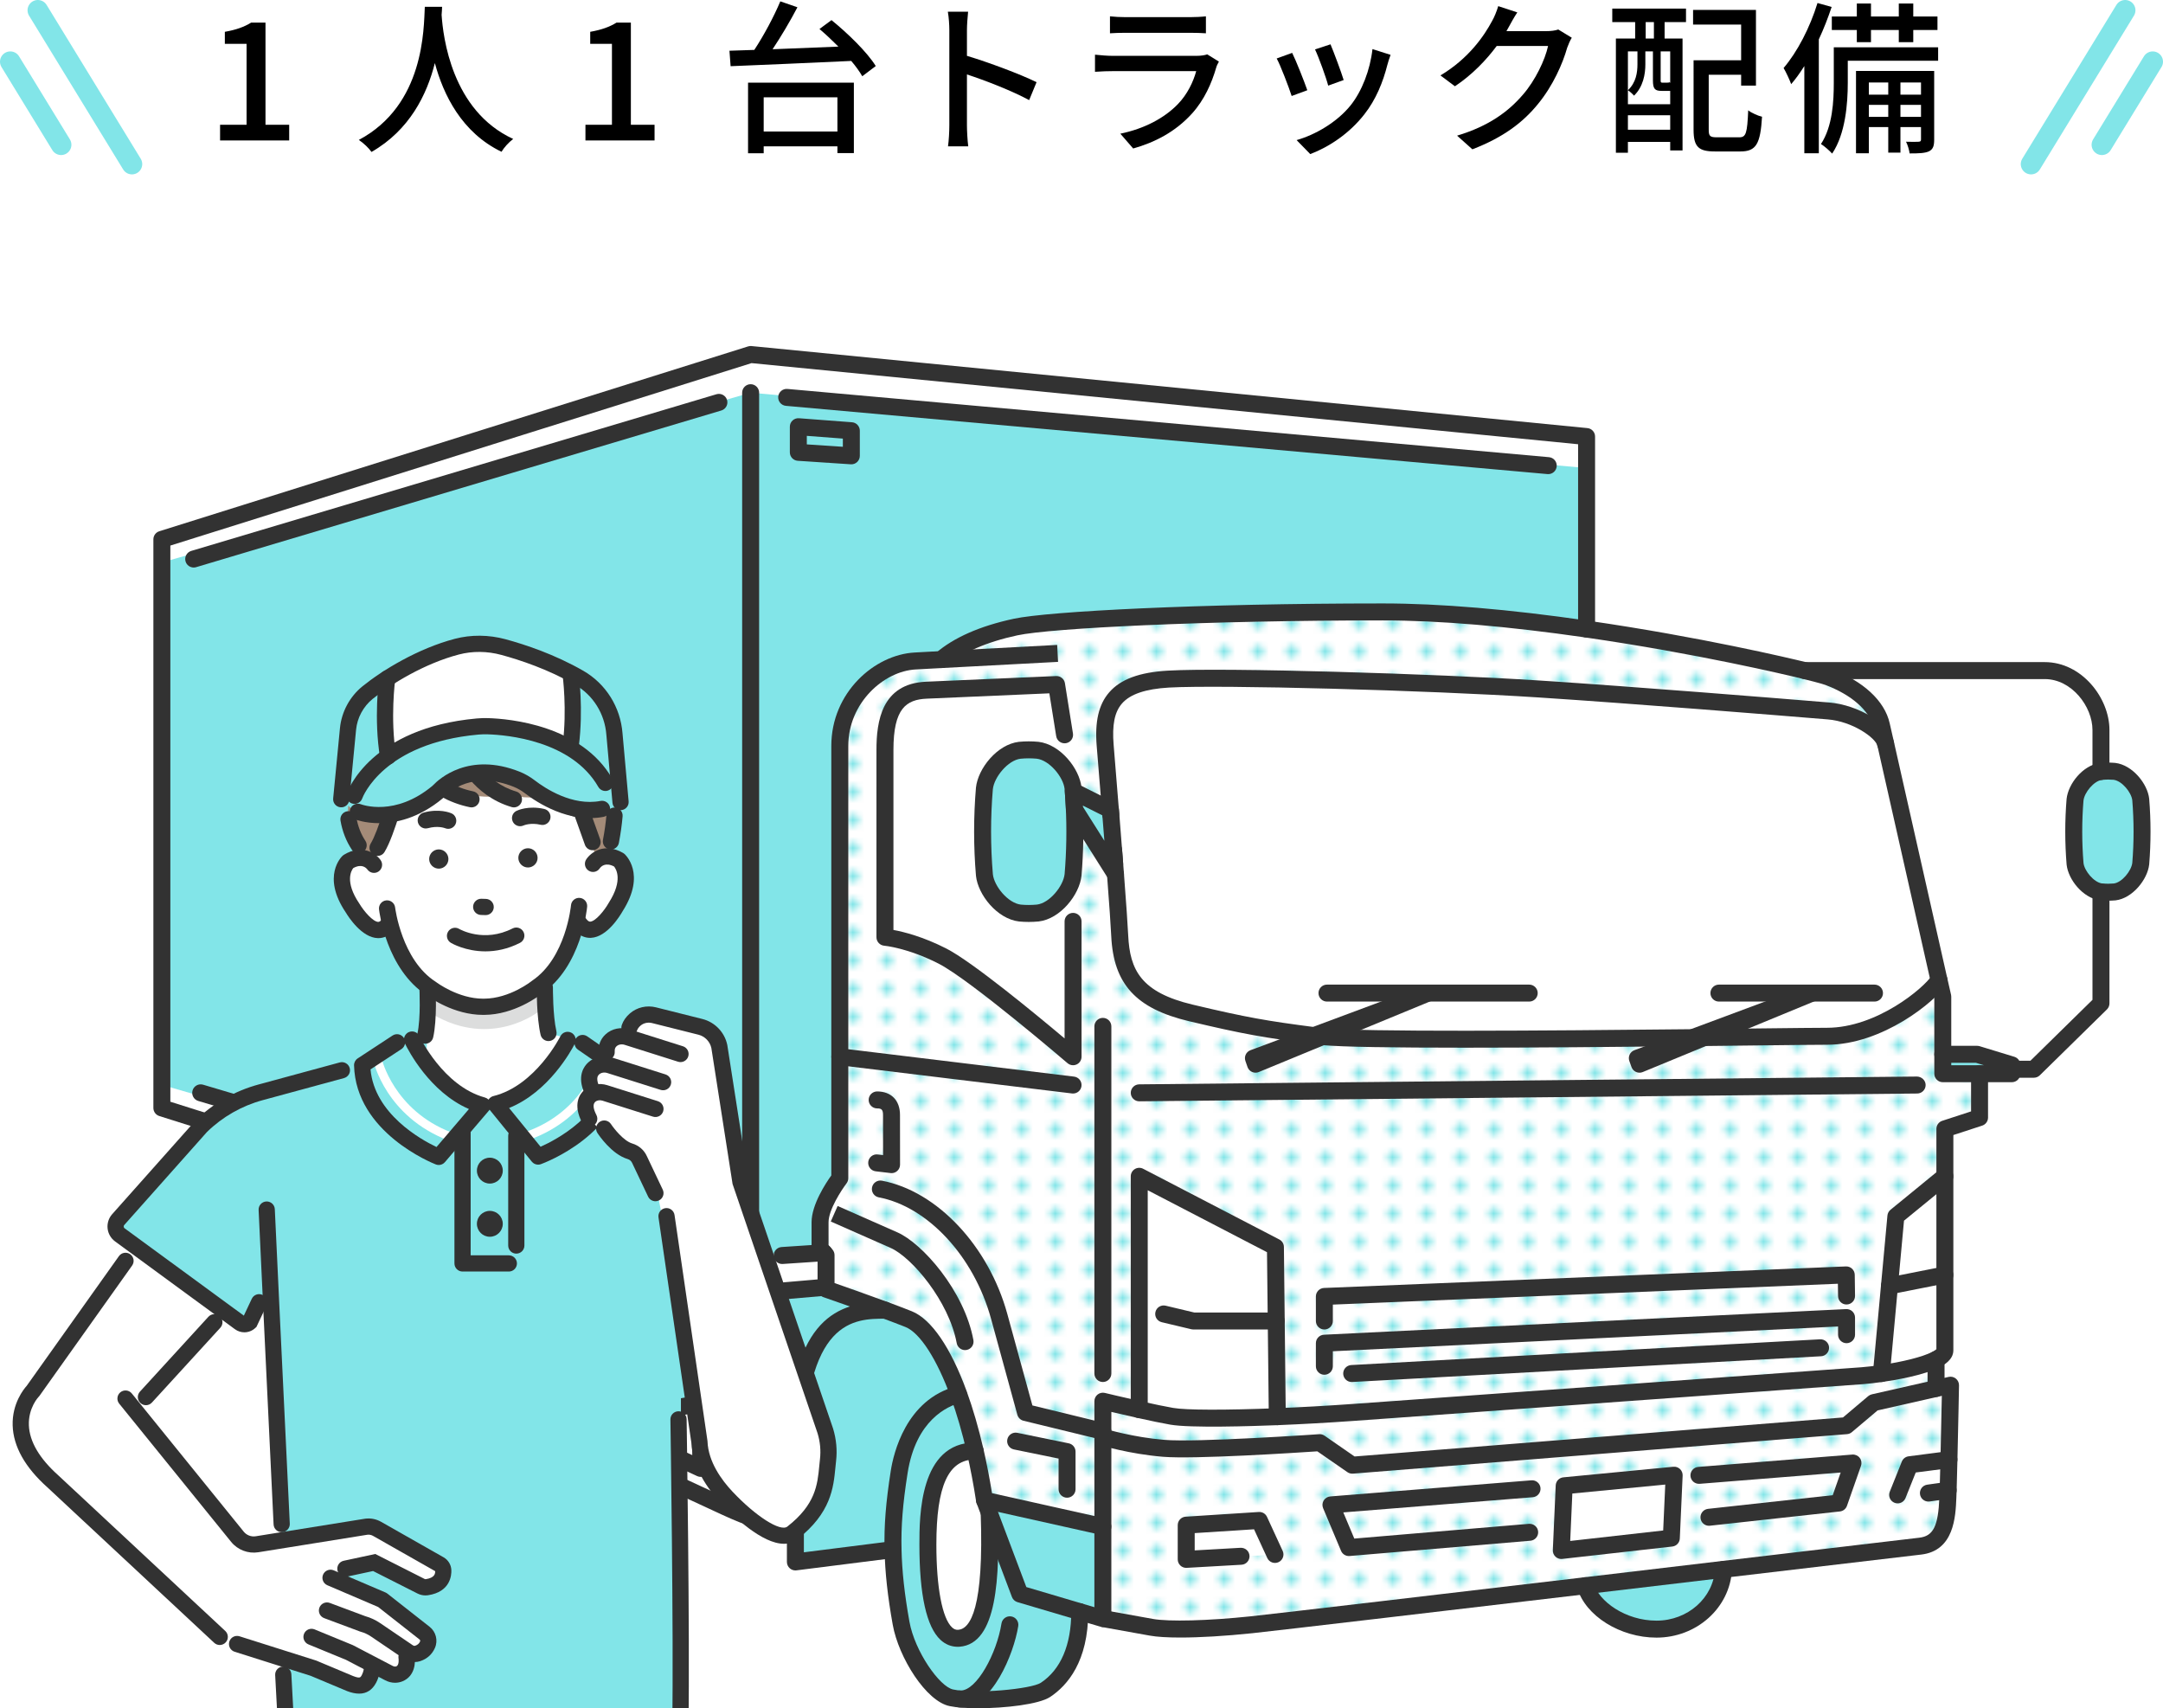 <?xml version="1.0" encoding="UTF-8"?>
<svg id="_レイヤー_1" data-name="レイヤー 1" xmlns="http://www.w3.org/2000/svg" xmlns:xlink="http://www.w3.org/1999/xlink" viewBox="0 0 420.559 332.12">
  <defs>
    <style>
      .cls-1 {
        fill: #fff;
      }

      .cls-2 {
        fill: url(#_新規パターンスウォッチ_2);
      }

      .cls-3 {
        fill: #dcdddd;
      }

      .cls-4 {
        stroke: #82e5e8;
        stroke-linecap: round;
        stroke-linejoin: round;
        stroke-width: 4px;
      }

      .cls-4, .cls-5 {
        fill: none;
      }

      .cls-6 {
        fill: #323232;
      }

      .cls-7 {
        fill: #a48b78;
      }

      .cls-8 {
        clip-path: url(#clippath);
      }

      .cls-9 {
        fill: #82e5e8;
      }
    </style>
    <pattern id="_新規パターンスウォッチ_2" data-name="新規パターンスウォッチ 2" x="0" y="0" width="4.978" height="5.185" patternTransform="translate(3009.341 -18834.152) rotate(-90) scale(1.093)" patternUnits="userSpaceOnUse" viewBox="0 0 4.978 5.185">
      <g>
        <rect class="cls-5" width="4.978" height="5.185"/>
        <rect class="cls-1" x="0" y="0" width="4.978" height="5.185"/>
        <circle class="cls-9" cx="2.489" cy="2.592" r="1.058"/>
      </g>
    </pattern>
    <clipPath id="clippath">
      <rect class="cls-5" x="2.425" y="120.764" width="173.501" height="211.356"/>
    </clipPath>
  </defs>
  <g>
    <g>
      <path class="cls-2" d="M368.622,236.486l9.526-7.788v-9.218l6.743-2.2v-8.525h-7.15v-14.982s-.264-1.199-.737-3.223c-1.991,3.091-11.748,10.923-21.791,10.923-3.003,0-12.188,.121-23.837,.242l-12.606,5.192-.418-1.177,10.703-3.982c-26.389,.275-63.646,.583-71.929-.209l-13.013,5.368-.407-1.177,11.781-4.389c-9.262-1.199-13.332-1.881-23.958-4.411-10.571-2.508-13.453-7.37-13.816-14.982-.121-2.475-.44-6.919-.825-11.968l-7.986-12.65-.044-.726c.231,4.499,.154,8.998-.22,13.497-.044,.462-.165,.957-.341,1.452l.341,7.579v26.323s-19.019-16.313-25.388-19.569-11.187-3.663-11.187-3.663v-36.443c0-8.107,2.552-11.352,8.063-11.594,5.511-.231,25.3-1.1,25.3-1.1l1.562,9.779,.319,7.007c.737,1.122,1.221,2.321,1.331,3.399,.011,.187,.033,.385,.044,.572l7.216,3.619c-.407-5.071-.781-9.658-1.012-12.474-.66-7.964,1.815-12.354,12.32-12.958,10.494-.594,51.007,.55,72.05,1.925,21.032,1.375,50.875,3.828,56.232,4.268,5.357,.429,10.582,3.927,11.132,6.38h.011c-.407-1.815-.704-3.08-.825-3.63-.957-4.246-5.456-7.513-10.318-9.35-.517-.198-2.123-.638-4.587-1.243-7.799-1.903-24.222-5.445-42.416-8.074-13.145-1.903-27.225-3.333-39.622-3.333-35.013,0-64.757,1.507-71.39,2.937-6.622,1.419-11.385,3.663-14.465,6.325-1.991,.11-3.751,.198-5.06,.275-7.15,.374-14.663,7.37-14.663,16.5v84.062s-3.839,5.027-3.839,8.558v5.093l.748,.836h.011l.407,.462v6.611s6.149,2.123,11.506,4.102c1.661,.616,3.256,1.221,4.554,1.738,3.267,1.309,6.787,6.49,9.746,14.63,1.166,3.223,2.244,6.908,3.19,11,.682,2.981,1.298,6.182,1.815,9.57l23.012,5.137v17.875s6.138,1.1,9.427,1.694,10.901,.407,19.426-.484c4.191-.44,34.606-4.015,64.977-7.601,9.196-1.089,18.381-2.178,26.84-3.179,20.471-2.409,36.663-4.323,38.247-4.51,4.378-.506,5.17-4.345,5.379-9.394,.011-.418,.033-.902,.055-1.463l-3.839,.539-5.984,.352,2.343-5.863,7.634-.99c.165-6.589,.308-14.476,.308-14.476l-2.816,.638v-5.632c-2.376,1.232-6.831,2.189-10.626,2.728l1.573-17.039,1.243-13.519Zm-147.114-7.788l26.477,13.75,.154,14.388,.209,18.601c-9.196,.363-17.622,.429-20.526-.077-1.694-.296-4.059-.792-6.314-1.298v-45.364Zm19.789,73.876l-10.659,.605v-6.655l14.212-.913,3.047,6.611-6.6,.352Zm83.666-3.531l-21.395,2.409,.561-12.584,21.384-2.057-.55,12.232Z"/>
      <path class="cls-1" d="M192.325,294.071c.473,13.057-.407,24.035-5.885,24.442-5.423,.396-6.028-12.111-6.028-18.205,0-9.427,1.43-18.205,9.196-18.205,.682,2.981,1.298,6.182,1.815,9.57l.902,2.398Z"/>
      <path class="cls-1" d="M371.306,284.776l7.634-.99c-.055,2.266-.11,4.367-.154,5.962l-3.839,.539-5.984,.352,2.343-5.863Z"/>
      <polygon class="cls-1" points="244.85 295.611 247.897 302.222 241.297 302.574 230.638 303.179 230.638 296.524 244.85 295.611"/>
      <polygon class="cls-1" points="325.513 286.811 324.963 299.043 303.568 301.452 304.129 288.868 325.513 286.811"/>
      <path class="cls-1" d="M378.148,228.698v19.173l-10.769,2.134,1.243-13.519,9.526-7.788Z"/>
      <path class="cls-1" d="M378.148,247.871v14.652c0,.649-.649,1.243-1.716,1.793-2.376,1.232-6.831,2.189-10.626,2.728l1.573-17.039,10.769-2.134Z"/>
      <path class="cls-1" d="M248.139,256.836l.209,18.601c-9.196,.363-17.622,.429-20.526-.077-1.694-.297-4.059-.792-6.314-1.298v-45.364l26.477,13.75,.154,14.388Z"/>
      <polygon class="cls-9" points="391.172 207.039 391.172 207.886 391.172 208.755 384.891 208.755 377.741 208.755 377.741 204.982 384.429 204.982 391.172 207.039"/>
      <path class="cls-9" d="M208.682,153.843l7.216,3.619c.033,.297,.055,.605,.077,.913l.55,6.897,.209,2.728,.154,1.98-7.986-12.65-.044-.726c-.033-.858-.088-1.705-.165-2.563l-.011-.198Z"/>
      <polygon class="cls-9" points="191.423 291.673 214.435 296.81 214.435 314.685 209.936 313.354 198.298 309.911 192.325 294.071 191.423 291.673"/>
      <path class="cls-1" d="M198.287,177.515c1.155,.11,2.31,.11,3.476,0,2.838-.33,5.566-3.245,6.534-5.962l.341,7.579v26.323s-19.019-16.313-25.388-19.569c-6.369-3.256-11.187-3.663-11.187-3.663v-36.443c0-8.107,2.552-11.352,8.063-11.594,5.511-.231,25.3-1.1,25.3-1.1l1.562,9.779,.319,7.007c-1.298-2.013-3.388-3.751-5.544-4.004-1.166-.11-2.321-.11-3.476,0-3.366,.396-6.567,4.4-6.886,7.403-.473,5.61-.473,11.22,0,16.83,.319,3.014,3.52,7.018,6.886,7.414Z"/>
      <path class="cls-9" d="M408.497,149.982c.022-.011,.033-.011,.055-.011,.858-.077,1.716-.077,2.585,0,2.486,.297,4.851,3.256,5.093,5.489,.341,4.147,.341,8.305,0,12.463-.242,2.222-2.607,5.192-5.093,5.489-.869,.077-1.727,.077-2.585,0-.022,0-.033,0-.055-.011-2.464-.33-4.796-3.278-5.038-5.478-.341-4.158-.341-8.316,0-12.463,.242-2.211,2.574-5.148,5.038-5.478Z"/>
      <path class="cls-1" d="M277.663,193.08l-22.176,8.261c-9.262-1.199-13.332-1.881-23.958-4.411-10.571-2.508-13.453-7.37-13.816-14.982-.121-2.475-.44-6.919-.825-11.968l-.154-1.98c-.066-.902-.143-1.815-.209-2.728l-.55-6.897-.066-.913h-.011c-.407-5.071-.781-9.658-1.012-12.474-.66-7.964,1.815-12.353,12.32-12.958,10.494-.594,51.007,.55,72.05,1.925,21.032,1.375,50.875,3.828,56.232,4.268,5.357,.429,10.582,3.927,11.132,6.38h.011c2.266,10.065,8.294,36.696,10.373,45.947-1.991,3.091-11.748,10.923-21.791,10.923-3.003,0-12.188,.121-23.837,.242l20.944-8.635-23.265,8.668c-26.389,.275-63.646,.583-71.929-.209l20.537-8.459Z"/>
      <path class="cls-9" d="M208.858,156.604c.231,4.499,.154,8.998-.22,13.497-.319,3.014-3.52,7.018-6.875,7.414-1.166,.11-2.321,.11-3.476,0-3.366-.396-6.567-4.4-6.886-7.414-.473-5.61-.473-11.22,0-16.83,.319-3.003,3.52-7.007,6.886-7.403,1.155-.11,2.31-.11,3.476,0,3.355,.396,6.556,4.4,6.875,7.403,.011,.187,.033,.385,.044,.572l.011,.198,.165,2.563Z"/>
      <polygon class="cls-9" points="66.089 226.333 59.951 240.886 59.533 240.765 57.201 240.061 57.201 223.528 66.089 226.333"/>
      <path class="cls-9" d="M66.089,226.333l16.126,5.082c-1.177,.473-2.079,1.144-2.761,2.013-.198-.077-.407-.154-.616-.22-3.751-1.232-8.613-.858-11.33,2.398-1.936,2.321-2.431,5.709-2.585,8.536-.242,4.312-.385,8.778-.132,13.244h-5.291v-16.5l.033-.121,.418,.121,6.138-14.553Z"/>
      <path class="cls-1" d="M74.823,251.82c.297,7.535-.946,14.168-2.838,14.168-1.947,0-3.586-7.018-3.586-14.949,0-7.249,1.386-12.364,3.058-11.979,1.617,.363,3.102,5.852,3.366,12.76Z"/>
      <path class="cls-9" d="M64.791,257.386c-.253-4.466-.11-8.932,.132-13.244,.154-2.827,.649-6.215,2.585-8.536,2.717-3.256,7.579-3.63,11.33-2.398,.209,.066,.418,.143,.616,.22-1.232,1.562-1.716,3.751-1.716,6.545v23.65s3.311,1.54,8.437,3.916c-1.21,3.828-3.41,6.787-7.271,7.535-4.367,.836-9.416-.198-11.495-4.257-1.034-2.002-1.529-4.367-1.892-6.567-.374-2.277-.605-4.565-.726-6.864Zm7.194,8.602c1.892,0,3.135-6.633,2.838-14.168-.264-6.908-1.749-12.397-3.366-12.76-1.672-.385-3.058,4.73-3.058,11.979,0,7.931,1.639,14.949,3.586,14.949Z"/>
      <path class="cls-9" d="M93.6,235.012l-9.724,14.366v-7.623c0-3.52,1.485-6.358,5.445-8.096l4.279,1.353Z"/>
      <path class="cls-1" d="M98.066,236.42l-14.19,20.669v-7.711l9.724-14.366,4.466,1.408Z"/>
      <path class="cls-9" d="M118.823,242.965l-10.263,15.202v-8.03c0-6.831,5.522-8.668,5.522-8.668l4.741,1.496Z"/>
      <path class="cls-1" d="M124.521,244.758l-14.718,21.813h-.011l-1.232,1.837v-10.241l10.263-15.202,5.698,1.793Z"/>
      <polygon class="cls-9" points="126.919 245.517 126.919 274.502 109.803 266.571 124.521 244.758 126.919 245.517"/>
      <path class="cls-9" d="M126.919,245.517l12.782,4.037c-2.651,2.431-3.454,6.006-3.454,12.694v10.582l-9.328,1.672v-28.985Z"/>
      <path class="cls-9" d="M151.251,251.072v6.435l-9.372,13.783v-8.217c0-4.609,.308-8.646,3.146-11.847l.924,.297,5.302-.462v.011Z"/>
      <path class="cls-1" d="M151.251,257.507v10.252l-9.372,13.783v-10.252l9.372-13.783Z"/>
      <path class="cls-1" d="M154.65,291.167v4.697c-4.774,.616-7.744-.209-13.453-2.816-4.345-1.991-38.764-17.963-55.022-25.509-5.126-2.376-8.437-3.916-8.437-3.916v-23.65c0-2.794,.484-4.983,1.716-6.545,.682-.869,1.584-1.54,2.761-2.013l7.106,2.244c-3.96,1.738-5.445,4.576-5.445,8.096v19.448l19.173,8.888v-19.03c0-6.831,1.001-9.438,4.213-11.748l6.82,2.156s-5.522,1.837-5.522,8.668v22.506c13.926,6.457,27.687,12.848,27.687,12.848v-23.243c0-6.688,.803-10.263,3.454-12.694l5.324,1.672c-2.838,3.201-3.146,7.238-3.146,11.847v25.014c6.27,2.893,9.625,3.652,12.771,3.08Z"/>
      <path class="cls-9" d="M160.612,250.632s6.149,2.123,11.506,4.103c-7.865,0-17.468,1.782-17.468,29.722-1.221,0-3.399-1.375-3.399-7.909v-25.487l9.361-.803v.374Z"/>
      <path class="cls-9" d="M186.418,271.103l-.055,.011c-3.421,.902-9.845,4.29-11.528,15.048-.836,5.324-1.32,9.922-1.199,15.114l-18.986,2.398v-19.217c0-27.94,9.603-29.722,17.468-29.722,1.661,.616,3.256,1.221,4.554,1.738,3.267,1.309,6.787,6.49,9.746,14.63Z"/>
      <path class="cls-9" d="M198.298,309.911l11.638,3.443c0,9.614-4.18,13.552-6.655,15.191-2.497,1.65-14.036,2.453-18.26,1.551-3.652-.704-8.745-8.481-9.823-14.52-1.001-5.599-1.474-10.142-1.562-14.3-.121-5.192,.363-9.79,1.199-15.114,1.683-10.758,8.107-14.146,11.528-15.048l.055-.011c1.166,3.223,2.244,6.908,3.19,11-7.766,0-9.196,8.778-9.196,18.205,0,6.094,.605,18.601,6.028,18.205,5.478-.407,6.358-11.385,5.885-24.442l5.973,15.84Z"/>
      <path class="cls-9" d="M335.105,305.115v.011c-.374,6.754-6.292,11.616-13.024,11.616s-12.562-4.125-13.816-8.448c9.196-1.089,18.381-2.178,26.84-3.179Z"/>
      <path class="cls-9" d="M31.472,210.229V104.86l114.477-35.937,162.536,15.95v37.433c-13.145-1.903-27.225-3.333-39.622-3.333-35.013,0-64.757,1.507-71.39,2.937-6.622,1.419-11.385,3.663-14.465,6.325-1.991,.11-3.751,.198-5.06,.275-7.15,.374-14.663,7.37-14.663,16.5v84.062s-3.839,5.027-3.839,8.558v5.093l.748,.836h.011l.407,.462v6.237l-9.361,.803-5.302,.462-.924-.297-5.324-1.672-12.782-4.037-2.398-.759-5.698-1.793-4.741-1.496-6.82-2.156-9.196-2.893-4.466-1.408-4.279-1.353-7.106-2.244-16.126-5.082-8.888-2.805-25.729-8.118v-5.181Z"/>
      <polygon class="cls-1" points="160.194 243.559 159.701 243.007 151.251 243.673 145.949 244.098 145.025 243.825 139.701 242.289 126.919 238.58 124.521 237.883 118.823 236.236 114.082 234.861 107.262 232.881 98.066 230.223 93.6 228.93 89.321 227.687 82.215 225.625 66.089 220.956 57.201 218.379 31.472 210.922 31.472 215.41 57.201 223.528 66.089 226.333 82.215 231.415 89.321 233.659 93.6 235.012 98.066 236.42 107.262 239.313 114.082 241.469 118.823 242.965 124.521 244.758 126.919 245.517 139.701 249.554 145.025 251.226 145.949 251.523 151.251 251.061 160.612 250.258 160.612 244.021 160.205 243.559 160.194 243.559"/>
      <polygon class="cls-1" points="145.949 68.923 31.472 104.86 31.472 109.362 145.949 76.348 308.485 91.001 308.485 84.873 145.949 68.923"/>
      <polygon class="cls-9" points="165.529 83.74 165.529 88.624 155.222 87.942 155.222 82.959 165.529 83.74"/>
      <g>
        <path class="cls-6" d="M145.949,247.21c-.911,0-1.65-.739-1.65-1.65V76.348c0-.911,.739-1.65,1.65-1.65s1.65,.739,1.65,1.65V245.56c0,.911-.739,1.65-1.65,1.65Z"/>
        <path class="cls-6" d="M214.436,279.935c-.129,0-.26-.015-.392-.047l-15.037-3.663c-.582-.142-1.042-.588-1.2-1.166,0,0-1.496-5.445-5.127-18.701-3.316-12.072-12.287-21.762-21.815-23.565-.895-.169-1.484-1.032-1.314-1.927,.169-.895,1.03-1.483,1.928-1.315,10.72,2.027,20.747,12.692,24.384,25.934,2.776,10.134,4.304,15.703,4.869,17.764l14.093,3.433c.885,.215,1.428,1.107,1.213,1.994-.184,.754-.859,1.259-1.602,1.259Z"/>
        <path class="cls-6" d="M214.435,316.334c-.157,0-.314-.023-.468-.068l-16.136-4.774c-.496-.147-.894-.517-1.076-1l-6.876-18.239c-.321-.854,.111-1.805,.963-2.126,.851-.32,1.804,.111,2.125,.963l6.585,17.47,13.232,3.914v-15.666c0-.911,.739-1.65,1.65-1.65s1.65,.739,1.65,1.65v17.875c0,.521-.245,1.011-.663,1.322-.289,.215-.635,.328-.987,.328Z"/>
        <path class="cls-6" d="M207.472,291.189c-.911,0-1.65-.739-1.65-1.65v-5.958l-8.68-1.776c-.893-.183-1.468-1.055-1.286-1.948,.183-.893,1.052-1.469,1.948-1.286l9.999,2.045c.768,.157,1.319,.833,1.319,1.617v7.305c0,.911-.739,1.65-1.65,1.65Z"/>
        <path class="cls-6" d="M190.173,332.12c-2.228,0-4.209-.135-5.496-.41-4.601-.887-9.963-9.456-11.103-15.844-.99-5.535-1.494-10.16-1.587-14.555-.11-4.728,.243-9.192,1.218-15.405,.499-3.188,2.892-13.794,12.738-16.387,.882-.234,1.783,.292,2.016,1.175,.232,.881-.294,1.783-1.175,2.015-2.564,.676-8.7,3.363-10.318,13.707-.943,6.007-1.285,10.301-1.179,14.821,.09,4.223,.578,8.686,1.537,14.049,1.031,5.775,5.878,12.682,8.512,13.19,4.371,.931,15.189-.087,17.037-1.307,3.869-2.563,5.915-7.34,5.915-13.816,0-.911,.738-1.65,1.65-1.65s1.65,.739,1.65,1.65c0,9.645-4.021,14.333-7.394,16.568-2.198,1.452-8.79,2.199-14.019,2.199Z"/>
        <path class="cls-6" d="M186.796,331.972c-.107,0-.215-.003-.324-.01-.909-.055-1.602-.838-1.546-1.747,.056-.91,.836-1.596,1.747-1.547,.04,.002,.081,.003,.121,.003,3.122,0,7.009-7.206,7.927-13.033,.142-.9,.987-1.518,1.887-1.373,.9,.142,1.515,.986,1.373,1.886-.856,5.428-5.123,15.82-11.186,15.82Z"/>
        <path class="cls-6" d="M186.196,320.172c-1.234,0-2.379-.462-3.334-1.35-2.721-2.529-4.1-8.757-4.1-18.513,0-5.43,0-19.856,10.846-19.856,.911,0,1.65,.739,1.65,1.65s-.739,1.65-1.65,1.65c-5.219,0-7.546,5.106-7.546,16.556,0,8.306,1.139,14.323,3.047,16.096,.38,.353,.75,.499,1.212,.463,2.356-.175,5.026-4.261,4.356-22.736-.033-.911,.678-1.676,1.589-1.709,.891-.05,1.676,.679,1.709,1.589,.458,12.623-.065,25.602-7.411,26.148-.123,.009-.245,.013-.367,.013Z"/>
        <path class="cls-6" d="M248.348,277.087c-.903,0-1.639-.726-1.65-1.632l-.352-32-23.188-12.042v42.649c0,.911-.739,1.65-1.65,1.65s-1.65-.739-1.65-1.65v-45.364c0-.577,.301-1.111,.793-1.41,.494-.299,1.106-.32,1.617-.054l26.477,13.75c.54,.28,.883,.837,.889,1.447l.363,32.988c.01,.911-.72,1.657-1.632,1.668h-.018Z"/>
        <path class="cls-6" d="M248.139,258.485h-16.104c-.129,0-.257-.015-.382-.045l-5.775-1.375c-.886-.211-1.434-1.101-1.222-1.987,.211-.886,1.097-1.437,1.987-1.223l5.586,1.33h15.91c.911,0,1.65,.739,1.65,1.65s-.739,1.65-1.65,1.65Z"/>
        <path class="cls-6" d="M365.809,268.694c-.05,0-.102-.002-.154-.006-.908-.084-1.575-.887-1.492-1.795l2.816-30.558c.041-.44,.257-.846,.599-1.126l9.526-7.788c.705-.576,1.746-.473,2.321,.233,.577,.706,.473,1.745-.233,2.321l-8.99,7.351-2.752,29.87c-.08,.856-.799,1.499-1.641,1.499Z"/>
        <path class="cls-6" d="M367.379,251.655c-.911,0-1.655-.739-1.655-1.65,0-.831,.61-1.519,1.409-1.633l10.695-2.119c.886-.176,1.762,.404,1.939,1.299,.177,.894-.404,1.762-1.299,1.939l-10.769,2.133c-.105,.02-.213,.031-.32,.031Z"/>
        <path class="cls-6" d="M229.479,318.374c-2.497,0-4.527-.123-5.91-.372-3.288-.594-9.425-1.694-9.425-1.694l.582-3.248s6.14,1.1,9.429,1.694c3.106,.564,10.726,.361,18.962-.5,4.715-.495,42.72-4.974,64.955-7.598l26.84-3.179c18.067-2.127,32.801-3.868,37.1-4.375l1.146-.135c2.739-.317,3.692-2.218,3.924-7.825,.009-.312,.024-.691,.041-1.119l.014-.342c.044-1.573,.098-3.671,.153-5.935,.113-4.487,.215-9.575,.268-12.362l-12.491,2.834-5.006,4.228c-.263,.222-.59,.358-.933,.385l-96.074,7.679c-.372,.026-.757-.072-1.07-.288l-5.85-4.05c-3.775,.255-23.968,1.568-30.014,1.059-6.592-.548-11.951-2.199-12.176-2.269-.87-.271-1.355-1.196-1.085-2.066,.271-.87,1.197-1.356,2.065-1.086,.052,.016,5.255,1.615,11.472,2.131,6.297,.532,29.85-1.085,30.088-1.101,.368-.033,.745,.076,1.053,.289l5.842,4.043,94.959-7.589,4.908-4.145c.202-.171,.442-.29,.699-.349l14.939-3.388c.493-.115,1.012,.01,1.405,.33,.393,.319,.618,.802,.609,1.309,0,0-.143,7.893-.308,14.488-.055,2.267-.111,4.369-.155,5.965l-.014,.365c-.017,.409-.032,.772-.041,1.095-.148,3.6-.424,10.25-6.84,10.991l-1.141,.134c-4.3,.508-19.034,2.249-37.101,4.375l-26.839,3.179c-22.244,2.626-60.265,7.106-64.998,7.604-5.302,.553-10.181,.838-13.983,.838Z"/>
        <path class="cls-6" d="M160.195,245.209c-.453,0-.905-.186-1.231-.551l-.748-.837c-.27-.302-.42-.693-.42-1.099v-5.093c0-3.437,2.804-7.659,3.839-9.101v-83.519c0-10.348,8.39-17.738,16.227-18.148,.74-.043,1.639-.091,2.645-.145l25.041-1.329,.175,3.296-25.041,1.329c-.998,.053-1.891,.1-2.636,.144-6.207,.324-13.11,6.504-13.11,14.853v84.061c0,.361-.119,.713-.338,1-.974,1.279-3.501,5.129-3.501,7.558v4.463l.328,.367c.607,.679,.548,1.722-.131,2.329-.315,.281-.707,.42-1.099,.42Z"/>
        <path class="cls-6" d="M214.435,298.459c-.12,0-.24-.013-.359-.04l-23.012-5.137c-.664-.148-1.169-.689-1.272-1.361-.492-3.225-1.095-6.405-1.792-9.452-.911-3.941-1.966-7.579-3.133-10.807-2.699-7.423-5.992-12.531-8.809-13.659-1.284-.511-2.866-1.112-4.514-1.723-5.276-1.95-11.409-4.068-11.47-4.09-.665-.23-1.112-.856-1.112-1.56v-5.988c-.597-.684-.529-1.723,.153-2.324,.685-.602,1.727-.535,2.329,.148l.407,.462c.265,.302,.411,.689,.411,1.09v5.437c2.023,.706,6.464,2.263,10.429,3.729,1.676,.623,3.284,1.232,4.592,1.753,3.787,1.518,7.581,7.057,10.687,15.599,1.213,3.354,2.305,7.119,3.247,11.192,.635,2.776,1.193,5.655,1.663,8.576l19.906,4.443v-22.328c0-.506,.232-.984,.63-1.297,.397-.313,.917-.426,1.408-.307,.005,.001,3.399,.822,7.044,1.633,2.494,.56,4.709,1.015,6.24,1.283,2.49,.434,10.035,.454,20.176,.054,4.807-.194,9.83-.476,14.522-.811l8.526-.613c25.722-1.851,85.959-6.183,90.61-6.537,1.106-.09,2.365-.234,3.63-.416,4.389-.624,8.259-1.605,10.102-2.561,.49-.252,.724-.439,.825-.536v-42.834c0-.714,.46-1.347,1.139-1.568l5.604-1.829v-5.677h-5.5c-.911,0-1.65-.739-1.65-1.65v-14.801c-.089-.399-.329-1.467-.694-3.029-1.117-4.975-3.368-14.934-5.566-24.656-1.899-8.407-3.759-16.637-4.809-21.304-.227-1.008-.419-1.845-.565-2.484-.119-.518-.208-.908-.263-1.156-.715-3.178-4.189-6.232-9.289-8.159-.132-.05-.933-.334-4.398-1.185-3.248-.792-20.566-4.908-42.259-8.043-15.198-2.2-28.45-3.316-39.385-3.316-34.452,0-64.549,1.5-71.042,2.9-5.949,1.275-10.697,3.335-13.734,5.96-.689,.596-1.732,.521-2.327-.169-.596-.69-.52-1.732,.169-2.327,3.505-3.029,8.618-5.28,15.198-6.69,6.631-1.43,35.944-2.974,71.736-2.974,11.093,0,24.504,1.127,39.858,3.35,21.841,3.156,39.294,7.304,42.571,8.104,1.754,.431,4.006,1.007,4.786,1.305,6.225,2.352,10.36,6.19,11.337,10.528,.055,.25,.142,.63,.258,1.133,.147,.643,.341,1.485,.568,2.499,1.05,4.665,2.909,12.894,4.809,21.301,2.197,9.723,4.448,19.684,5.563,24.646,.472,2.023,.738,3.23,.738,3.23,.026,.116,.039,.236,.039,.355v13.332h5.5c.911,0,1.65,.739,1.65,1.65v8.525c0,.714-.46,1.347-1.139,1.568l-5.604,1.829v41.845c0,1.914-1.964,2.926-2.609,3.259-3.143,1.631-8.845,2.568-11.15,2.896-1.328,.19-2.656,.343-3.838,.439-4.667,.353-64.909,4.687-90.632,6.538l-8.527,.613c-4.727,.338-9.784,.621-14.627,.818-4.975,.197-16.969,.581-20.876-.101-1.581-.276-3.851-.743-6.392-1.313-1.9-.423-3.734-.849-5.062-1.161v22.299c0,.5-.227,.974-.618,1.288-.295,.236-.66,.362-1.032,.362Z"/>
        <path class="cls-6" d="M214.435,268.694c-.911,0-1.65-.739-1.65-1.65v-67.496c0-.911,.739-1.65,1.65-1.65s1.65,.739,1.65,1.65v67.496c0,.911-.739,1.65-1.65,1.65Z"/>
        <path class="cls-6" d="M200.01,179.246c-.633,0-1.259-.03-1.879-.089-4.253-.5-7.979-5.184-8.37-8.883-.482-5.711-.482-11.467-.003-17.142,.396-3.729,4.122-8.407,8.337-8.903,1.289-.124,2.563-.124,3.824-.004,4.247,.501,7.968,5.178,8.361,8.871l.05,.652c.002,.033,.003,.067,.003,.1,.002,.015,.003,.03,.005,.045,.079,.886,.136,1.76,.17,2.646,.231,4.502,.156,9.117-.225,13.697-.395,3.735-4.115,8.419-8.326,8.916-.655,.062-1.304,.093-1.947,.093Zm.023-31.811c-.529,0-1.061,.025-1.589,.075-2.471,.291-5.153,3.592-5.401,5.935-.46,5.456-.46,11.025,.003,16.517,.245,2.312,2.927,5.619,5.434,5.914,1.01,.097,2.074,.095,3.128-.004,2.464-.291,5.141-3.598,5.389-5.945,.365-4.397,.438-8.864,.213-13.239-.033-.851-.086-1.67-.161-2.5-.004-.052-.006-.103-.006-.153-.004-.032-.006-.065-.009-.098l-.044-.567c-.243-2.268-2.92-5.569-5.422-5.864-.503-.047-1.018-.071-1.537-.071Z"/>
        <path class="cls-6" d="M409.825,175.118c-.479,0-.952-.021-1.42-.063h0c-.059-.006-.119-.015-.18-.026-3.284-.474-6.087-4.034-6.406-6.925-.35-4.276-.35-8.56-.004-12.779,.321-2.935,3.12-6.492,6.403-6.97,.062-.012,.126-.022,.187-.027h0c.949-.085,1.919-.085,2.878,0,3.352,.4,6.276,4.065,6.588,6.955,.35,4.262,.35,8.545,.004,12.776-.319,2.933-3.243,6.598-6.542,6.992-.512,.046-1.014,.068-1.508,.068Zm-1.046-3.343c.737,.062,1.462,.06,2.214-.007,1.594-.191,3.428-2.468,3.598-4.023,.328-4.007,.328-8.11-.004-12.15-.164-1.513-1.999-3.789-3.644-3.986-.7-.062-1.422-.064-2.157-.002-.024,.004-.046,.008-.069,.011-1.63,.218-3.448,2.488-3.617,4.022-.328,3.995-.328,8.098,.004,12.148,.164,1.489,1.984,3.759,3.613,3.977,.02,.003,.042,.006,.062,.01Zm-.282-21.793h0Z"/>
        <path class="cls-6" d="M208.639,207.105c-.387,0-.77-.137-1.075-.398-.189-.162-18.942-16.222-25.065-19.353-6.011-3.073-10.53-3.484-10.575-3.487-.855-.072-1.511-.787-1.511-1.644v-36.443c0-5.503,1-12.863,9.641-13.242,5.513-.231,25.3-1.1,25.3-1.1,.826-.034,1.569,.56,1.702,1.388l1.562,9.779c.143,.9-.469,1.746-1.369,1.89-.905,.141-1.746-.469-1.89-1.369l-1.33-8.327c-4.685,.206-19.233,.843-23.833,1.036-4.001,.176-6.482,1.901-6.482,9.946v35.021c1.991,.367,5.768,1.306,10.288,3.616,5.06,2.586,17.451,12.817,22.987,17.475v-22.759c0-.911,.739-1.65,1.65-1.65s1.65,.739,1.65,1.65v26.323c0,.644-.375,1.23-.961,1.5-.22,.101-.455,.15-.688,.15Z"/>
        <path class="cls-6" d="M284.399,203.694c-13.043,0-23.452-.132-27.429-.512-.256-.024-.479-.047-.679-.071l-1.022-.135c-9.432-1.22-13.499-1.911-24.123-4.441-10.269-2.436-14.639-7.219-15.082-16.508-.105-2.166-.367-5.954-.822-11.921-.069-.909,.611-1.702,1.519-1.771,.924-.072,1.702,.611,1.771,1.519,.458,5.998,.72,9.815,.828,12.014,.321,6.714,2.477,11.067,12.55,13.457,10.477,2.495,14.486,3.176,23.789,4.38l1,.132c.161,.019,.354,.039,.58,.06,7.935,.76,42.517,.507,71.759,.201l13.441-.154c6.186-.07,10.774-.121,12.735-.121,9.687,0,18.826-7.716,20.404-10.166,.493-.767,1.512-.986,2.281-.494,.766,.494,.987,1.515,.493,2.281-2.071,3.217-12.335,11.679-23.177,11.679-1.954,0-6.529,.052-12.698,.121l-13.437,.154c-14.906,.155-31.199,.297-44.679,.297Z"/>
        <path class="cls-6" d="M216.732,169.65c-.857,0-1.581-.662-1.644-1.53l-.209-2.728c-.066-.909,.618-1.699,1.526-1.765,.932-.056,1.699,.618,1.765,1.526l.209,2.727c.066,.909-.617,1.699-1.526,1.765-.041,.003-.082,.004-.121,.004Z"/>
        <path class="cls-6" d="M215.973,160.025c-.858,0-1.582-.663-1.644-1.532-.02-.287-.041-.574-.071-.85-.412-5.119-.786-9.704-1.017-12.52-.399-4.811,.369-8.15,2.416-10.506,2.23-2.567,5.87-3.912,11.454-4.234,11.066-.629,51.875,.594,72.252,1.926,19.023,1.243,45.681,3.4,56.26,4.27,5.697,.456,11.825,4.18,12.606,7.663,.199,.889-.36,1.771-1.249,1.971-.893,.197-1.772-.361-1.971-1.249-.329-1.469-4.733-4.702-9.653-5.096-10.574-.869-37.21-3.025-56.207-4.267-21.582-1.41-61.872-2.489-71.849-1.924-4.572,.264-7.566,1.279-9.151,3.103-1.444,1.662-1.943,4.151-1.618,8.071,.231,2.818,.605,7.406,1.012,12.478,.031,.269,.054,.598,.078,.928,.065,.909-.619,1.698-1.528,1.763-.04,.003-.08,.004-.119,.004Z"/>
        <path class="cls-6" d="M208.64,212.605c-.067,0-.133-.004-.201-.012l-45.353-5.5c-.904-.11-1.549-.932-1.439-1.837,.11-.905,.931-1.542,1.837-1.439l45.353,5.5c.905,.11,1.549,.932,1.439,1.837-.102,.837-.814,1.451-1.636,1.451Z"/>
        <path class="cls-6" d="M221.508,214.122c-.903,0-1.64-.728-1.649-1.634-.009-.911,.722-1.656,1.633-1.666l151.25-1.518c.869,.028,1.656,.723,1.666,1.634,.009,.911-.722,1.657-1.634,1.666l-151.249,1.518h-.017Z"/>
        <path class="cls-6" d="M230.639,304.828c-.42,0-.826-.16-1.133-.451-.33-.312-.517-.746-.517-1.199v-6.655c0-.87,.676-1.591,1.545-1.647l14.212-.913c.699-.042,1.318,.337,1.604,.956l3.046,6.611c.381,.828,.019,1.808-.808,2.189-.829,.38-1.809,.019-2.189-.808l-2.573-5.583-11.537,.741v3.361l8.915-.506c.928-.033,1.69,.646,1.741,1.554,.051,.91-.645,1.689-1.554,1.741l-10.658,.605c-.031,0-.062,.002-.093,.002Z"/>
        <path class="cls-6" d="M303.569,303.102c-.416,0-.82-.157-1.127-.445-.352-.33-.543-.797-.521-1.278l.561-12.585c.037-.822,.671-1.491,1.49-1.569l21.384-2.057c.473-.05,.947,.117,1.294,.447,.347,.329,.533,.792,.511,1.27l-.55,12.232c-.035,.811-.656,1.475-1.463,1.565l-21.395,2.409c-.062,.007-.124,.011-.185,.011Zm2.145-12.73l-.412,9.223,18.076-2.036,.402-8.926-18.066,1.738Z"/>
        <path class="cls-6" d="M368.964,292.289c-.204,0-.412-.038-.612-.118-.846-.337-1.258-1.298-.92-2.144l2.343-5.863c.221-.555,.726-.948,1.319-1.024l7.633-.99c.896-.122,1.732,.52,1.849,1.423,.117,.904-.52,1.732-1.423,1.849l-6.673,.866-1.984,4.964c-.258,.646-.878,1.038-1.532,1.038Z"/>
        <path class="cls-6" d="M374.945,291.937c-.809,0-1.516-.596-1.632-1.42-.127-.902,.502-1.737,1.404-1.864l3.839-.539c.91-.121,1.737,.503,1.864,1.404,.127,.902-.502,1.737-1.404,1.864l-3.839,.539c-.078,.011-.156,.016-.232,.016Z"/>
        <path class="cls-6" d="M216.888,171.63c-.554,0-1.087-.28-1.395-.769l-7.986-12.65c-.148-.235-.235-.504-.251-.781l-.221-3.493c-.033-.588,.249-1.149,.741-1.473,.493-.323,1.12-.359,1.646-.096l7.161,3.592c.537,.243,.927,.763,.972,1.383l.979,12.509c.059,.756-.406,1.455-1.125,1.694-.171,.056-.346,.084-.52,.084Zm-6.364-14.823l4.202,6.656-.394-4.941-3.82-1.916,.012,.201Z"/>
        <path class="cls-6" d="M257.501,258.485c-.911,0-1.65-.739-1.65-1.65v-4.774c0-.885,.698-1.612,1.582-1.649l101.475-4.191c.451-.016,.879,.145,1.202,.451,.323,.306,.509,.731,.516,1.175l.055,4.102c.012,.912-.717,1.661-1.627,1.673-.917,.031-1.661-.717-1.673-1.627l-.032-2.406-98.198,4.055v3.19c0,.911-.739,1.65-1.65,1.65Z"/>
        <path class="cls-6" d="M257.501,267.285c-.911,0-1.65-.739-1.65-1.65v-4.488c0-.88,.691-1.605,1.569-1.648l101.53-4.982c.448-.02,.892,.141,1.218,.453,.328,.312,.512,.743,.512,1.195v3.332c0,.911-.739,1.65-1.65,1.65s-1.65-.739-1.65-1.65v-1.6l-98.23,4.82v2.918c0,.911-.739,1.65-1.65,1.65Z"/>
        <path class="cls-6" d="M262.813,268.694c-.87,0-1.598-.68-1.647-1.56-.049-.91,.648-1.688,1.558-1.738l91.168-5.005c.901-.032,1.688,.647,1.738,1.558,.049,.91-.648,1.688-1.558,1.738l-91.168,5.005c-.03,.001-.061,.002-.091,.002Z"/>
        <path class="cls-6" d="M332.276,296.645c-.83,0-1.546-.625-1.638-1.471-.099-.906,.554-1.72,1.461-1.82l24.245-2.659,1.544-4.403-27.424,2.196c-.915,.063-1.705-.605-1.777-1.513-.073-.909,.605-1.704,1.512-1.777l29.952-2.398c.554-.042,1.098,.194,1.439,.637,.341,.443,.434,1.027,.249,1.553l-2.727,7.776c-.209,.599-.745,1.025-1.377,1.095l-25.278,2.773c-.06,.006-.121,.01-.182,.01Z"/>
        <path class="cls-6" d="M262.263,302.53c-.658,0-1.261-.394-1.52-1.011l-3.487-8.294c-.205-.488-.163-1.044,.112-1.496,.275-.452,.75-.745,1.277-.787l39.105-3.135c.916-.073,1.704,.604,1.777,1.512s-.605,1.704-1.512,1.777l-36.832,2.952,2.138,5.087,33.961-2.869c.899-.061,1.706,.596,1.783,1.506,.076,.908-.597,1.706-1.506,1.783l-35.156,2.97c-.046,.003-.093,.005-.14,.005Z"/>
        <path class="cls-6" d="M154.65,286.107c-1.184,0-5.049-.69-5.049-9.56v-25.476c0-.911,.738-1.65,1.65-1.65s1.65,.739,1.65,1.65v25.476c0,1.217,.079,2.209,.205,3.013,1.046-23.137,9.703-26.476,19.013-26.476,.911,0,1.667,.739,1.667,1.65s-.722,1.65-1.634,1.65h-.033c-5.916,0-15.818,0-15.818,28.073,0,.911-.739,1.65-1.65,1.65Z"/>
        <path class="cls-6" d="M154.65,305.324c-.4,0-.788-.145-1.091-.412-.355-.313-.559-.764-.559-1.237v-19.217c0-.911,.739-1.65,1.65-1.65s1.65,.739,1.65,1.65v17.345l17.13-2.163c.904-.114,1.73,.526,1.844,1.431,.114,.903-.526,1.73-1.43,1.843l-18.986,2.398c-.069,.009-.138,.013-.207,.013Z"/>
        <path class="cls-6" d="M71.985,267.638c-2.248,0-3.228-2.822-3.549-3.749-.299-.86,.157-1.8,1.018-2.099,.86-.3,1.801,.157,2.1,1.018,.146,.42,.281,.737,.398,.975,.689-1.67,1.457-5.969,1.223-11.898-.211-5.52-1.14-9.118-1.847-10.606-.176,.421-.389,1.065-.597,2.031-.191,.891-1.069,1.459-1.96,1.267-.891-.191-1.458-1.069-1.267-1.961,.55-2.558,1.343-4.136,2.425-4.824,.58-.368,1.254-.489,1.898-.342,3.834,.86,4.524,11.168,4.644,14.305,.216,5.474-.319,12.687-2.537,14.994-.705,.734-1.449,.887-1.95,.887Z"/>
        <path class="cls-6" d="M59.952,242.535c-.151,0-.305-.02-.457-.064l-2.771-.831c-.696-.211-1.172-.852-1.172-1.579v-16.533c0-.911,.738-1.65,1.65-1.65s1.65,.739,1.65,1.65v15.309l.154,.046,5.563-13.19c.355-.84,1.322-1.232,2.162-.879,.84,.353,1.233,1.321,.879,2.161l-6.138,14.552c-.264,.624-.872,1.009-1.52,1.009Z"/>
        <path class="cls-6" d="M37.661,110.34c-.711,0-1.367-.463-1.581-1.179-.26-.873,.236-1.792,1.11-2.053l102.117-30.461c.876-.257,1.792,.237,2.053,1.11,.26,.873-.236,1.792-1.11,2.053l-102.117,30.461c-.157,.047-.316,.069-.472,.069Z"/>
        <path class="cls-6" d="M140.802,244.372c-.156,0-.314-.021-.47-.069l-101.779-30.25c-.874-.259-1.371-1.177-1.112-2.052,.26-.873,1.178-1.373,2.052-1.111l101.779,30.25c.874,.259,1.371,1.177,1.112,2.052-.213,.717-.87,1.179-1.581,1.179Z"/>
        <path class="cls-6" d="M301.032,92.18c-.049,0-.099-.002-.149-.006l-148.074-13.269c-.908-.082-1.578-.883-1.496-1.791,.081-.908,.886-1.581,1.791-1.496l148.074,13.269c.908,.082,1.578,.883,1.496,1.791-.077,.858-.797,1.503-1.641,1.503Z"/>
        <path class="cls-6" d="M165.529,90.274c-.036,0-.072-.001-.109-.004l-10.307-.682c-.867-.058-1.541-.777-1.541-1.646v-4.983c0-.459,.191-.897,.528-1.21,.337-.312,.794-.468,1.247-.435l10.307,.781c.86,.065,1.525,.782,1.525,1.645v4.884c0,.456-.189,.893-.523,1.205-.307,.287-.71,.445-1.127,.445Zm-8.657-3.876l7.007,.464v-1.591l-7.007-.531v1.659Z"/>
        <path class="cls-6" d="M173.35,228.082c-.064,0-.129-.003-.193-.012l-2.893-.342c-.905-.106-1.552-.927-1.445-1.831,.107-.905,.931-1.564,1.832-1.445l1.049,.124c0-2.349-.003-6.275-.01-7.816,0-1.081-.353-1.262-1.144-1.262-.911,0-1.65-.739-1.65-1.65s.739-1.65,1.65-1.65c2.741,0,4.444,1.746,4.444,4.555,.011,2.259,.011,9.68,.011,9.68,0,.472-.201,.921-.554,1.233-.303,.27-.695,.417-1.096,.417Z"/>
        <path class="cls-6" d="M391.172,210.405h-6.281c-.911,0-1.65-.739-1.65-1.65s.739-1.65,1.65-1.65h.841l-1.549-.473h-6.442c-.911,0-1.65-.739-1.65-1.65s.739-1.65,1.65-1.65h6.688c.163,0,.325,.025,.481,.072l6.743,2.057c.694,.212,1.169,.852,1.169,1.578v1.716c0,.911-.739,1.65-1.65,1.65Z"/>
        <path class="cls-6" d="M408.497,151.659c-.911,0-1.65-.711-1.65-1.623v-8.107c0-4.578-4.055-9.9-9.283-9.9h-46.662c-.911,0-1.65-.739-1.65-1.65s.739-1.65,1.65-1.65h46.662c7.201,0,12.583,6.969,12.583,13.2v8.052c0,.911-.739,1.677-1.65,1.677Z"/>
        <path class="cls-6" d="M395.452,209.535h-4.28c-.911,0-1.65-.739-1.65-1.65s.739-1.65,1.65-1.65h3.605l12.07-11.846v-20.978c0-.911,.739-1.65,1.65-1.65s1.65,.739,1.65,1.65v21.67c0,.443-.178,.867-.494,1.177l-13.045,12.804c-.308,.303-.724,.473-1.156,.473Z"/>
        <path class="cls-6" d="M376.433,271.597c-.911,0-1.65-.739-1.65-1.65v-5.62c0-.911,.739-1.65,1.65-1.65s1.65,.739,1.65,1.65v5.62c0,.911-.739,1.65-1.65,1.65Z"/>
        <path class="cls-6" d="M64.846,259.035h-5.346c-.911,0-1.65-.739-1.65-1.65v-16.5c0-.911,.739-1.65,1.65-1.65s1.65,.739,1.65,1.65v14.85h3.641c.911,0,1.678,.739,1.678,1.65s-.711,1.65-1.623,1.65Z"/>
        <path class="cls-6" d="M322.082,318.391c-7.067,0-13.833-4.233-15.401-9.638-.255-.875,.249-1.791,1.125-2.044,.874-.257,1.79,.249,2.044,1.125,1.017,3.505,6.176,7.257,12.232,7.257s11.064-4.417,11.376-10.057c.05-.909,.809-1.593,1.739-1.556,.91,.05,1.607,.829,1.556,1.739-.409,7.387-6.853,13.174-14.672,13.174Z"/>
        <path class="cls-6" d="M244.114,208.557c-.231,0-.463-.048-.678-.146-.415-.186-.733-.535-.882-.965l-.407-1.177c-.292-.846,.144-1.772,.984-2.085l33.957-12.651c.842-.313,1.783,.106,2.112,.944,.329,.838-.075,1.785-.908,2.128l-33.549,13.827c-.202,.083-.416,.125-.629,.125Z"/>
        <path class="cls-6" d="M297.332,194.73h-39.325c-.911,0-1.65-.739-1.65-1.65s.739-1.65,1.65-1.65h39.325c.911,0,1.65,.739,1.65,1.65s-.739,1.65-1.65,1.65Z"/>
        <path class="cls-6" d="M318.77,208.557c-.229,0-.459-.047-.672-.143-.412-.185-.732-.53-.883-.955l-.418-1.177c-.301-.85,.135-1.784,.98-2.099l33.968-12.649c.842-.313,1.783,.106,2.112,.944s-.075,1.785-.907,2.128l-33.551,13.827c-.202,.083-.415,.125-.628,.125Z"/>
        <path class="cls-6" d="M364.464,194.73h-30.25c-.911,0-1.65-.739-1.65-1.65s.739-1.65,1.65-1.65h30.25c.911,0,1.65,.739,1.65,1.65s-.739,1.65-1.65,1.65Z"/>
        <path class="cls-6" d="M151.836,297.71c-3.708,0-6.72-1.059-11.324-3.161-4.046-1.853-33.345-15.448-55.031-25.513-5.126-2.376-8.439-3.917-8.439-3.917-.582-.271-.954-.855-.954-1.496v-23.65c0-3.371,.658-5.775,2.07-7.567,.868-1.104,2.027-1.953,3.442-2.521,.846-.342,1.807,.07,2.146,.916,.339,.845-.071,1.806-.916,2.145-.885,.356-1.565,.846-2.079,1.501-.918,1.164-1.363,2.971-1.363,5.526v22.597c1.332,.62,3.984,1.851,7.481,3.472,21.684,10.063,50.978,23.656,55.016,25.506,5.417,2.474,8.128,3.247,12.554,2.68,.906-.122,1.731,.522,1.848,1.425,.116,.903-.522,1.731-1.425,1.847-1.08,.14-2.076,.209-3.026,.209Z"/>
        <path class="cls-6" d="M152.709,292.992c-2.971,0-6.38-1.035-11.521-3.406-.584-.27-.959-.855-.959-1.499v-25.014c0-4.703,.272-9.232,3.561-12.941,.605-.681,1.648-.744,2.329-.14,.682,.604,.744,1.647,.14,2.329-2.296,2.589-2.731,5.776-2.731,10.752v23.952c5.182,2.318,8.172,3,10.825,2.519,.894-.162,1.756,.431,1.919,1.328,.163,.897-.431,1.755-1.328,1.919-.731,.133-1.47,.202-2.237,.202Z"/>
        <path class="cls-6" d="M136.247,287.14c-.236,0-.474-.05-.695-.154,0,0-13.76-6.391-27.686-12.848-.583-.27-.956-.854-.956-1.496v-22.506c0-7.93,6.38-10.143,6.651-10.233,.867-.29,1.799,.179,2.087,1.044,.286,.862-.177,1.792-1.035,2.083-.21,.074-4.403,1.629-4.403,7.106v21.452c10.133,4.699,20.013,9.286,24.387,11.316v-20.657c0-6.329,.667-10.865,3.989-13.91,.671-.618,1.715-.57,2.331,.101,.616,.671,.571,1.716-.101,2.331-2.155,1.977-2.919,4.98-2.919,11.478v23.243c0,.563-.287,1.088-.762,1.391-.27,.172-.578,.259-.888,.259Z"/>
        <path class="cls-6" d="M103.049,271.74c-.236,0-.473-.05-.694-.152l-19.173-8.888c-.583-.271-.956-.855-.956-1.497v-19.448c0-4.502,2.164-7.734,6.432-9.607,.836-.366,1.807,.014,2.174,.849,.366,.835-.013,1.808-.848,2.174-3.083,1.352-4.458,3.383-4.458,6.584v18.394l15.873,7.358v-16.446c0-7.24,1.19-10.42,4.9-13.087,.739-.532,1.771-.362,2.303,.376,.532,.74,.364,1.771-.377,2.303-2.486,1.787-3.526,3.63-3.526,10.408v19.03c0,.563-.287,1.087-.762,1.391-.27,.172-.578,.259-.888,.259Z"/>
        <path class="cls-6" d="M83.875,251.027c-.318,0-.64-.091-.923-.284-.755-.511-.952-1.536-.441-2.291l9.724-14.365c.51-.755,1.535-.954,2.291-.442,.755,.511,.952,1.536,.442,2.291l-9.724,14.366c-.319,.472-.839,.725-1.368,.725Z"/>
        <path class="cls-6" d="M83.875,258.739c-.322,0-.647-.093-.932-.29-.751-.516-.942-1.543-.426-2.293l14.19-20.669c.516-.751,1.542-.944,2.295-.426,.751,.516,.942,1.543,.426,2.293l-14.19,20.669c-.32,.466-.837,.717-1.362,.717Z"/>
        <path class="cls-6" d="M108.559,259.816c-.317,0-.639-.091-.922-.282-.755-.51-.954-1.535-.444-2.29l10.263-15.201c.509-.756,1.534-.955,2.291-.445,.755,.51,.954,1.535,.444,2.29l-10.263,15.201c-.319,.473-.839,.727-1.369,.727Z"/>
        <path class="cls-6" d="M109.801,268.221c-.317,0-.638-.091-.921-.282-.756-.509-.954-1.535-.445-2.29l14.718-21.813c.51-.755,1.534-.955,2.291-.445,.756,.509,.954,1.535,.445,2.29l-14.718,21.813c-.319,.473-.84,.727-1.37,.727Z"/>
        <path class="cls-6" d="M108.559,270.058c-.316,0-.635-.09-.917-.279-.757-.508-.959-1.533-.451-2.29l1.232-1.837c.507-.754,1.532-.958,2.289-.451,.757,.508,.959,1.533,.451,2.29l-1.232,1.837c-.318,.474-.84,.73-1.372,.73Z"/>
        <path class="cls-6" d="M141.878,272.94c-.319,0-.642-.092-.926-.286-.754-.512-.949-1.538-.437-2.292l9.372-13.783c.512-.753,1.536-.95,2.292-.436,.754,.512,.949,1.538,.437,2.292l-9.372,13.783c-.319,.469-.838,.722-1.366,.722Z"/>
        <path class="cls-6" d="M141.878,283.191c-.32,0-.642-.092-.926-.286-.754-.512-.949-1.538-.437-2.292l9.372-13.782c.512-.753,1.538-.947,2.292-.436,.754,.512,.949,1.538,.437,2.292l-9.372,13.782c-.319,.469-.838,.722-1.366,.722Z"/>
        <path class="cls-6" d="M76.115,276.986c-3.885,.001-8.109-1.384-10.174-5.417-1.149-2.224-1.682-4.811-2.051-7.05-.367-2.233-.618-4.604-.746-7.046-.277-4.882-.075-9.739,.133-13.423,.149-2.73,.618-6.686,2.965-9.5,3.265-3.912,8.939-4.28,13.112-2.908,.221,.069,.464,.158,.693,.246,.851,.328,1.275,1.283,.947,2.133-.328,.85-1.282,1.27-2.132,.947-.167-.064-.342-.13-.517-.185-3.137-1.031-7.296-.844-9.569,1.88-1.718,2.06-2.081,5.307-2.205,7.569-.202,3.601-.4,8.336-.132,13.06,.124,2.361,.356,4.548,.707,6.69,.328,1.983,.789,4.256,1.73,6.077,1.811,3.534,6.367,4.04,9.719,3.393,2.853-.552,4.819-2.649,6.008-6.411,.275-.869,1.203-1.346,2.071-1.076,.869,.275,1.35,1.202,1.076,2.071-1.565,4.951-4.435,7.864-8.53,8.657-.973,.186-2.025,.292-3.103,.292Z"/>
        <path class="cls-6" d="M126.919,276.152c-.236,0-.473-.05-.694-.153l-17.07-7.911c-.591-.251-1.007-.837-1.007-1.518,0-.911,.733-1.65,1.645-1.65h.011c.24,0,.476,.053,.694,.153l14.772,6.845v-26.402c0-.911,.739-1.65,1.65-1.65s1.65,.739,1.65,1.65v28.986c0,.563-.287,1.087-.762,1.39-.27,.173-.578,.26-.888,.26Z"/>
        <path class="cls-6" d="M126.917,276.152c-.784,0-1.479-.561-1.622-1.359-.161-.897,.436-1.754,1.333-1.915l9.328-1.673c.894-.16,1.754,.436,1.915,1.333,.161,.897-.436,1.754-1.333,1.915l-9.328,1.673c-.098,.017-.197,.026-.293,.026Z"/>
        <path class="cls-6" d="M187.638,262.49c-.78,0-1.474-.555-1.621-1.35-1.499-8.126-8.727-16.705-12.868-18.524-4.6-2.025-11.619-5.127-11.619-5.127l1.334-3.019s7.017,3.102,11.613,5.125c4.845,2.127,13.014,11.345,14.785,20.945,.165,.897-.427,1.757-1.323,1.923-.101,.018-.202,.027-.301,.027Z"/>
        <path class="cls-6" d="M145.949,253.172c-.171,0-.34-.027-.504-.078l-6.239-1.967L30.976,216.983c-.687-.217-1.154-.854-1.154-1.574V104.86c0-.721,.468-1.358,1.156-1.574l114.477-35.937c.212-.067,.436-.088,.655-.068l162.536,15.95c.844,.083,1.489,.793,1.489,1.642v37.433c0,.911-.739,1.65-1.65,1.65s-1.65-.739-1.65-1.65v-35.937l-160.712-15.771L33.122,106.071v108.129l113.015,35.65,14.334-1.235c.915-.084,1.707,.595,1.785,1.503,.078,.908-.595,1.707-1.503,1.784l-14.66,1.264c-.048,.004-.096,.006-.143,.006Z"/>
        <path class="cls-6" d="M152.075,245.747c-.862,0-1.587-.669-1.645-1.54-.061-.91,.628-1.696,1.537-1.756l8.118-.538c.937-.059,1.77,.699,1.77,1.647,0,.911-.739,1.65-1.65,1.65l-8.02,.535c-.037,.002-.074,.003-.111,.003Z"/>
      </g>
    </g>
    <g class="cls-8">
      <g>
        <path class="cls-1" d="M83.115,184.551s1.342,11.435,0,16.547l-.588,10.23,12.808,29.19,23.124-36.143-11.817-3.543s-.94-7.012,.195-12.971l-14.66-5.215-9.062,1.905Z"/>
        <polygon class="cls-9" points="53.014 226.497 69.444 215.821 94.429 215.689 124.368 211.327 132.367 232.735 132.437 332.52 131.996 335.636 93.4 339.701 55.688 337.013 53.014 226.497"/>
        <polygon class="cls-1" points="118.833 220.585 114.805 219.061 114.166 214.38 115.456 208.025 119.106 202.408 125.129 197.955 133.404 198.895 138.908 201.179 141.74 214.441 144.139 230.927 151.622 250.941 159.652 273.936 160.868 280.384 160.26 290.178 155.089 296.444 151.622 298.269 146.086 295.714 138.239 286.954 135.988 279.471 131.121 247.91 127.836 232.083 123.091 224.113 118.833 220.585"/>
        <path class="cls-1" d="M51.858,245.998l-25.826,27.462,21.512,27.277-2.129,18.565L6.792,284.24s-5.684-4.932-.375-13.807l32.42-47.729,8.334-6.942,17.212-6.61-12.525,36.846Z"/>
        <polygon class="cls-9" points="109.576 201.483 131.512 211.327 128.097 230.024 98.099 230.547 109.576 201.483"/>
        <polygon class="cls-9" points="80.118 202.112 56.306 212.754 59.721 231.45 89.719 231.973 80.118 202.112"/>
        <path class="cls-1" d="M102.394,135.704s-21.779-9.771-32.667,9.506l-1.87,7.732s-1.282,12.372,5.558,14.625l23.727-6.723,5.252-25.14Z"/>
        <path class="cls-1" d="M121.115,168.248c-2.49-3.066-5.868-1.026-5.868-1.026l-.148-15.819-9.703-5.157-11.124,.144-1.522,.02-11.124,.144-9.566,5.406,.272,16.532s-3.181-3.057-5.591,.072c0,0-3.139,6.863,6.096,13.076,0,0,2.501-.629,3.1-1.719,0,0,4.625,16.769,18.211,15.856,13.605,.562,17.993-16.044,17.993-16.044,.628,1.074,2.949,1.362,2.949,1.362,9.898-6.391,6.025-12.846,6.025-12.846Z"/>
        <path class="cls-1" d="M71.1,166.487s-10.031-19.889,8.077-30.683c0,0,11.646-6.606,23.861,.78,0,0,18.376,.566,16.399,18.944l-3.326,12.22-45.011-1.262Z"/>
        <path class="cls-7" d="M102.72,135.824c-22.778-8.571-39.151,14.777-34.204,27.757l1.704,3.281,1.527,.706,1.273-2.721,6.266-16.444s9.486,8.619,19.541,5.997l2.949,.6,5.932,.233,5.065,2.698,3.211,8.844,1.931-.262,.477-3.223c4.869-25.621-13.086-26.613-13.086-26.613l-2.587-.852Z"/>
        <path class="cls-3" d="M83.115,191.986s13.764,7.239,21.615-.869l.037,5.519s-9.091,7.338-20.625,.572l-1.027-5.222Z"/>
        <path class="cls-6" d="M93.899,197.316c-5.635,0-10.329-3.361-10.934-3.813-7.846-5.064-9.216-16.227-9.271-16.701-.1-.865,.52-1.647,1.385-1.746,.867-.098,1.647,.52,1.746,1.385,.012,.1,1.273,10.206,7.891,14.441,.038,.025,.076,.051,.112,.079,.04,.03,4.255,3.204,9.094,3.204,.074,0,.148,0,.221-.002,4.989-.029,9.21-3.407,9.252-3.442,.035-.029,.072-.056,.11-.081,6.532-4.421,7.507-14.538,7.516-14.64,.077-.867,.843-1.504,1.71-1.43,.867,.077,1.507,.843,1.43,1.71-.042,.475-1.125,11.669-8.837,16.934-.604,.475-5.356,4.067-11.139,4.1-.095,.002-.19,.003-.284,.003Z"/>
        <path class="cls-6" d="M101.13,160.635c-.595,0-1.165-.333-1.433-.903-.366-.781-.048-1.705,.727-2.082,.23-.113,2.341-1.076,5.394-.372,.848,.195,1.377,1.042,1.182,1.89-.196,.848-1.04,1.379-1.89,1.182-1.969-.454-3.272,.12-3.327,.145-.212,.096-.434,.141-.654,.141Z"/>
        <path class="cls-6" d="M87.142,161.144c-.204,0-.41-.04-.609-.124-.086-.033-1.405-.531-3.328,0-.838,.233-1.707-.259-1.939-1.098-.232-.839,.26-1.707,1.099-1.939,3.018-.835,5.17,.037,5.405,.139,.799,.346,1.165,1.274,.819,2.073-.258,.595-.838,.949-1.447,.949Z"/>
        <path class="cls-6" d="M94.382,184.966c-3.862,0-6.548-1.558-6.716-1.658-.748-.445-.994-1.412-.549-2.16,.443-.746,1.406-.994,2.154-.552,.207,.12,4.851,2.742,10.398-.091,.776-.397,1.725-.088,2.12,.687,.396,.775,.088,1.724-.687,2.12-2.429,1.24-4.731,1.654-6.721,1.654Z"/>
        <path class="cls-6" d="M102.678,168.66h0c-1.029,.013-1.882-.818-1.896-1.847h0c-.013-1.029,.818-1.882,1.847-1.896h0c1.029-.013,1.882,.818,1.896,1.847h0c.013,1.029-.818,1.882-1.847,1.896Z"/>
        <path class="cls-6" d="M85.34,168.884h0c-1.029,.013-1.882-.818-1.896-1.847h0c-.013-1.029,.818-1.882,1.847-1.896h0c1.029-.013,1.882,.818,1.896,1.847h0c.013,1.029-.818,1.882-1.847,1.896Z"/>
        <path class="cls-6" d="M94.43,177.916c-.016,0-.032,0-.048,0l-.868-.026c-.87-.026-1.554-.752-1.528-1.622,.026-.87,.764-1.56,1.622-1.528l.868,.026c.87,.026,1.554,.752,1.528,1.622-.025,.854-.726,1.529-1.574,1.529Z"/>
        <path class="cls-6" d="M73.413,166.406c-.282,0-.567-.076-.824-.234-.741-.456-.973-1.427-.516-2.168,1.475-2.399,3.416-9.404,4.039-11.9,.211-.845,1.064-1.361,1.911-1.147,.844,.211,1.358,1.066,1.147,1.911-.096,.386-2.38,9.484-4.413,12.789-.297,.484-.814,.751-1.344,.751Z"/>
        <path class="cls-6" d="M69.728,165.913c-.511,0-1.011-.248-1.315-.705-1.103-1.663-1.846-3.564-2.208-5.651-.149-.857,.426-1.673,1.284-1.822,.858-.15,1.673,.426,1.822,1.284,.287,1.654,.868,3.151,1.728,4.447,.481,.725,.283,1.703-.442,2.185-.268,.178-.571,.263-.87,.263Z"/>
        <path class="cls-6" d="M114.727,182.341c-.952,0-2.25-.365-3.38-1.961-.503-.71-.336-1.694,.374-2.197,.711-.503,1.694-.336,2.197,.375,.306,.431,.584,.649,.839,.63,1.036-.054,2.75-2.146,3.59-3.636,.015-.026,.03-.052,.046-.077,2.783-4.354,1.399-6.529,.999-7.015-1.658-.857-2.497-.039-2.786,.366-.478,.727-1.448,.917-2.175,.438-.727-.479-.92-1.468-.441-2.195,.883-1.34,3.515-3.326,7.156-1.241,.091,.051,.176,.113,.255,.181,.177,.155,4.284,3.876-.328,11.126-.527,.932-3.024,5.035-6.149,5.2-.064,.003-.13,.005-.197,.005Z"/>
        <path class="cls-6" d="M82.686,202.925c-.118,0-.237-.013-.356-.041-.848-.196-1.377-1.043-1.18-1.891,.699-3.021,.396-8.863,.392-8.922-.047-.869,.62-1.611,1.489-1.658,.874-.038,1.611,.62,1.658,1.489,.014,.258,.33,6.346-.469,9.802-.169,.728-.817,1.221-1.534,1.221Z"/>
        <path class="cls-6" d="M106.641,202.408c-.717,0-1.366-.492-1.534-1.221-.792-3.421-.753-8.98-.751-9.214,.007-.866,.712-1.562,1.576-1.562h.014c.87,.007,1.57,.719,1.563,1.589,0,.054-.037,5.421,.67,8.477,.196,.848-.332,1.695-1.18,1.891-.12,.028-.239,.041-.357,.041Z"/>
        <path class="cls-6" d="M69.188,147.816c-.216,0-.436-.045-.646-.139-.792-.357-1.147-1.287-.791-2.08,.102-.227,2.56-5.611,8.222-9.701,5.241-3.785,14.286-7.12,27.619-1.509,.802,.337,1.179,1.262,.841,2.064-.338,.802-1.261,1.178-2.064,.841-22.746-9.572-31.386,8.81-31.743,9.597-.264,.582-.838,.927-1.438,.927Z"/>
        <path class="cls-6" d="M73.566,182.395c-.034,0-.068,0-.101-.001-3.108-.084-5.691-4.085-6.239-4.996-4.765-7.069-.779-10.867-.607-11.025,.077-.071,.16-.134,.25-.188,3.563-2.16,6.23-.258,7.142,1.05,.498,.714,.323,1.696-.391,2.194-.707,.493-1.678,.326-2.18-.371-.298-.392-1.145-1.169-2.76-.28-.35,.445-1.707,2.627,1.181,6.89,.017,.025,.033,.051,.049,.077,.868,1.449,2.617,3.472,3.641,3.498,.248-.015,.516-.208,.805-.639,.485-.722,1.464-.915,2.187-.43,.722,.485,.915,1.464,.429,2.187-1.12,1.667-2.452,2.034-3.406,2.034Z"/>
        <path class="cls-6" d="M91.675,156.973c-.104,0-.21-.011-.316-.032-8.451-1.721-12.588-8.332-12.76-8.612-.455-.742-.222-1.712,.52-2.167,.741-.454,1.709-.222,2.165,.517,.051,.082,3.648,5.738,10.704,7.175,.853,.174,1.404,1.006,1.23,1.859-.152,.747-.809,1.262-1.543,1.262Z"/>
        <path class="cls-6" d="M99.92,156.973c-.147,0-.296-.021-.445-.064-7.567-2.222-10.506-8.924-10.627-9.208-.342-.8,.03-1.726,.83-2.068,.799-.34,1.723,.028,2.067,.826,.038,.088,2.53,5.638,8.619,7.426,.835,.245,1.313,1.121,1.068,1.956-.202,.687-.83,1.132-1.512,1.132Z"/>
        <path class="cls-6" d="M115.214,165.303c-.647,0-1.253-.401-1.484-1.046l-1.943-5.43c-6.398-1.947-10.549-8.481-10.729-8.77-.462-.738-.238-1.71,.5-2.172,.738-.462,1.71-.238,2.171,.499,.065,.102,4.042,6.309,9.619,7.599,.523,.121,.948,.499,1.129,1.005l2.22,6.207c.293,.82-.133,1.722-.953,2.015-.175,.062-.355,.092-.531,.092Z"/>
        <path class="cls-6" d="M55.686,338.589c-.83,0-1.525-.649-1.572-1.488-.141-2.506-.419-7.707-.611-11.431-.045-.869,.623-1.61,1.492-1.655,.871-.044,1.611,.623,1.655,1.492,.193,3.719,.47,8.914,.611,11.417,.049,.869-.616,1.613-1.485,1.662-.03,.002-.06,.003-.09,.003Z"/>
        <g>
          <path class="cls-9" d="M120.287,157.767l-.82-15.047c-.344-4.553-2.892-8.673-6.852-10.946-5.423-3.113-11.062-4.972-14.722-5.965-2.965-.804-6.092-.862-9.064-.085-7.016,1.834-13.792,6.037-17.363,8.934-2.162,1.754-3.533,4.297-3.801,7.069l-1.318,13.658,2.646,2.441s7.367,2.928,15.477-3.802c.131-.109,.255-.226,.372-.349,.895-.938,6.061-5.74,15.02-2.175,.926,.369,1.792,.875,2.583,1.482,2.156,1.655,7.916,5.458,14.026,4.283l3.816,.501Z"/>
          <path class="cls-6" d="M73.719,160.044c-2.762,0-4.567-.691-4.723-.753-.809-.322-1.204-1.238-.882-2.047,.321-.806,1.233-1.2,2.039-.885,.29,.111,6.675,2.445,13.895-3.548,.084-.07,.163-.145,.238-.223,1.065-1.116,6.873-6.481,16.744-2.552,1.033,.412,2.029,.982,2.959,1.696,2.018,1.549,7.301,5.038,12.769,3.986,.856-.161,1.681,.396,1.845,1.25,.164,.855-.395,1.681-1.25,1.846-6.725,1.29-12.928-2.773-15.284-4.581-.7-.537-1.443-.964-2.206-1.268-7.988-3.18-12.478,.941-13.297,1.798-.163,.171-.333,.33-.507,.474-4.679,3.883-9.149,4.807-12.341,4.807Z"/>
        </g>
        <path class="cls-6" d="M118.786,165.157c-.097,0-.196-.009-.296-.028-.855-.162-1.417-.987-1.255-1.842,.319-1.683,.548-3.314,.679-4.848,.074-.867,.838-1.509,1.705-1.436,.867,.074,1.51,.838,1.436,1.705-.14,1.641-.384,3.379-.723,5.167-.143,.756-.804,1.283-1.546,1.283Z"/>
        <path class="cls-1" d="M52.778,298.455l18.157-2.145,14.97,8.225s1.343,4.59-4.026,3.869l-7.497-4.619-7.225,1.202-1.227,2.481,9.354,3.653,7.996,7.377s1.371,3.235-3.201,3.067c0,0,.407,6.812-7.742,2.758,0,0-.013,6.222-6.167,2.986l-5.599-3.082-14.167-4.056s-5.462-8.687-1.393-16.386l3.427-4.125,4.34-1.207Z"/>
        <path class="cls-6" d="M42.724,319.825c-.385,0-.77-.14-1.074-.423l-32.436-30.229c-4.344-3.885-6.623-7.94-6.752-12.03-.135-4.289,2.198-7.119,2.73-7.707l17.929-25.213c.505-.71,1.488-.876,2.198-.371,.709,.504,.875,1.488,.371,2.198l-18.062,25.399-.089,.09c-.077,.08-2.054,2.183-1.925,5.562,.122,3.177,2.048,6.455,5.724,9.744l32.459,30.251c.637,.594,.672,1.591,.078,2.228-.31,.333-.731,.501-1.153,.501Z"/>
        <path class="cls-6" d="M28.372,273.202c-.38,0-.761-.136-1.063-.413-.642-.587-.687-1.584-.099-2.227l13.309-14.55c.587-.642,1.584-.687,2.227-.099,.642,.587,.687,1.584,.099,2.227l-13.309,14.55c-.311,.34-.736,.512-1.163,.512Z"/>
        <path class="cls-6" d="M82.717,310.184c-.531,0-1.058-.126-1.547-.372l-8.63-4.368-5.053,1.084c-.852,.185-1.689-.359-1.871-1.21-.183-.851,.359-1.689,1.21-1.871l6.143-1.318,9.622,4.87c.052,.026,.113,.039,.158,.032,1.804-.268,1.876-1.098,1.863-1.564l-12.086-6.862c-.324-.184-.706-.262-1.076-.222l-21.221,3.41c-1.993,.318-4.02-.455-5.291-2.024l-21.758-26.866c-.548-.677-.444-1.669,.233-2.217,.676-.548,1.669-.443,2.216,.233l21.758,26.867c.563,.695,1.46,1.04,2.342,.896l21.308-3.423c1.046-.131,2.127,.085,3.045,.606l12.151,6.899c.911,.517,1.482,1.448,1.525,2.489,.041,.984-.165,4.245-4.546,4.896-.165,.025-.33,.036-.495,.036Z"/>
        <path class="cls-6" d="M80.595,323.14c-.726,0-1.453-.218-2.072-.637l-6.395-4.338c-.616-.417-1.292-.728-2.009-.923-.047-.013-.093-.028-.138-.044l-6.956-2.598c-.815-.305-1.229-1.213-.925-2.028,.305-.815,1.212-1.231,2.028-.925l6.891,2.573c1.027,.287,1.995,.737,2.879,1.335l6.395,4.339c.131,.089,.293,.119,.421,.076,.476-.156,.783-.425,.966-.845,.054-.124,.011-.279-.103-.368l-8.059-6.33-9.87-4.221c-.8-.342-1.172-1.268-.83-2.068,.342-.801,1.269-1.172,2.069-.829l10.061,4.302c.127,.054,.246,.124,.354,.209l8.222,6.458c1.242,.975,1.673,2.663,1.047,4.104-.544,1.253-1.538,2.146-2.874,2.585-.356,.117-.729,.174-1.101,.174Z"/>
        <path class="cls-6" d="M76.814,327.167c-.646,0-1.3-.16-1.908-.477l-7.639-3.985-7.296-2.999c-.805-.331-1.189-1.252-.859-2.057,.331-.805,1.251-1.189,2.057-.858l7.362,3.026c.044,.018,.087,.038,.13,.06l7.702,4.018c.241,.126,.512,.152,.706,.07,.592-.253,.425-1.492,.423-1.505-.159-.856,.405-1.678,1.261-1.838,.858-.16,1.679,.405,1.838,1.261,.257,1.379,.065,3.979-2.285,4.981-.474,.202-.981,.302-1.493,.302Z"/>
        <path class="cls-6" d="M69.821,329.279c-.704,0-1.489-.167-2.353-.501l-7.073-2.967-14.777-4.676c-.83-.263-1.289-1.148-1.027-1.978,.263-.83,1.148-1.291,1.978-1.027l14.845,4.698c.046,.015,.09,.031,.134,.049l7.098,2.978c1.334,.515,1.455,.286,1.697-.171,.378-.713,.42-1.419,.42-1.426,.046-.863,.774-1.533,1.642-1.499,.863,.037,1.536,.755,1.508,1.619-.005,.142-.067,1.43-.785,2.783-.748,1.411-1.855,2.119-3.306,2.119Z"/>
        <path class="cls-9" d="M59.215,210.053s-13.042,1.736-18.462,7.458l-17.767,19.605,.315,2.969,24.179,17.37,11.735-15.296v-32.106Z"/>
        <path class="cls-1" d="M75.664,131.081s-3.038,10.898,1.048,15.15l12.283-3.79c2.518-.777,5.197-.87,7.763-.268l14.197,3.327s1.859-10.032-.165-14.418c-.067-.145-.138-.284-.214-.416-1.686-2.945-10.019-4.481-14.655-5.12-1.977-.272-3.989-.071-5.875,.579l-14.381,4.958Z"/>
        <g>
          <path class="cls-9" d="M71.355,206.477l8.161-4.944s6.439,11.982,13.079,12.958l-7.282,10.993s-15.622-6.84-13.958-19.007Z"/>
          <path class="cls-1" d="M87.438,221.771c-.099,0-.201-.018-.299-.056-12.044-4.632-14.479-15.137-14.577-15.582-.099-.45,.186-.894,.635-.993,.449-.098,.893,.186,.993,.634h0c.022,.101,2.368,10.086,13.548,14.386,.43,.165,.644,.647,.479,1.077-.127,.331-.443,.535-.778,.535Z"/>
          <path class="cls-6" d="M85.308,226.5c-.192,0-.385-.035-.571-.107-.635-.247-15.562-6.202-15.897-19.26-.014-.545,.255-1.059,.711-1.358l6.779-4.448c.727-.477,1.705-.275,2.182,.453,.018,.027,.034,.054,.05,.082,.08-.5,.401-.953,.895-1.181,.791-.365,1.726-.021,2.091,.768,.059,.126,4.606,9.708,12.734,11.931,.52,.142,.932,.541,1.09,1.057,.159,.515,.043,1.076-.308,1.487l-8.557,10.024c-.306,.358-.747,.553-1.199,.553Zm-13.268-18.589c.78,8.643,9.777,13.639,12.833,15.094l6.305-7.384c-7.671-3.314-11.857-11.531-12.429-12.719-.069,.419-.307,.809-.69,1.061l-6.018,3.949Z"/>
        </g>
        <g>
          <path class="cls-9" d="M119.022,206.756l-8.038-5.14s-6.728,11.823-13.389,12.638l7.014,11.166s15.783-6.46,14.414-18.664Z"/>
          <path class="cls-1" d="M102.592,221.657c-.342,0-.663-.213-.785-.554-.155-.434,.071-.91,.505-1.065,11.317-4.041,13.867-13.953,13.892-14.052,.109-.447,.56-.721,1.008-.611,.447,.11,.72,.561,.611,1.008-.108,.443-2.797,10.886-14.95,15.225-.093,.033-.187,.049-.28,.049Z"/>
          <path class="cls-6" d="M104.625,226.436c-.465,0-.918-.206-1.223-.582l-8.312-10.228c-.34-.419-.443-.982-.272-1.494,.171-.511,.592-.9,1.116-1.03,8.191-2.029,12.971-11.524,13.019-11.619,.386-.78,1.33-1.101,2.11-.715,.488,.24,.796,.7,.865,1.2,.016-.027,.034-.054,.052-.08,.495-.716,1.477-.895,2.193-.4l6.669,4.611c.449,.31,.705,.83,.678,1.375-.651,13.045-15.718,18.637-16.359,18.869-.175,.063-.356,.094-.535,.094Zm-5.643-11.018l6.124,7.536c3.089-1.381,12.206-6.157,13.195-14.78l-5.921-4.094c-.377-.261-.605-.656-.664-1.076-.602,1.175-4.986,9.287-12.734,12.414Z"/>
        </g>
        <path class="cls-1" d="M143.17,226.691l-4.082-26.617-13.448-2.79s-3.67,.362-3.587,4.159c0,0-4.275-.129-4.113,5.537,0,0-4.059-.428-2.362,5.203,0,0-3.063,2.068-1.014,5.328l3.396,3.489,6.369,4.421,2.215,7.286s12.597,2.296,16.625-6.015Z"/>
        <path class="cls-6" d="M132.317,206.497c-.157,0-.317-.024-.476-.074l-10.392-3.286c-.574-.181-1.189-.073-1.567,.275-.201,.186-.401,.455-.36,1.034,.063,.868-.59,1.623-1.458,1.686-.872,.058-1.623-.59-1.686-1.458-.103-1.42,.369-2.657,1.364-3.577,1.213-1.12,2.996-1.49,4.656-.965l10.392,3.286c.83,.263,1.29,1.148,1.027,1.978-.212,.671-.833,1.101-1.502,1.101Z"/>
        <path class="cls-6" d="M114.857,212.929c-.649,0-1.257-.404-1.486-1.051-1.02-2.881,.179-4.56,.985-5.305,1.212-1.12,2.996-1.49,4.656-.965l10.392,3.286c.83,.263,1.29,1.148,1.027,1.978-.262,.829-1.147,1.291-1.978,1.027l-10.393-3.286c-.574-.181-1.189-.073-1.566,.275-.173,.16-.632,.584-.153,1.938,.29,.821-.139,1.721-.96,2.012-.174,.062-.351,.091-.526,.091Z"/>
        <path class="cls-6" d="M114.567,219.087c-.57,0-1.12-.31-1.4-.85-1.809-3.486-.511-5.456,.423-6.319,1.169-1.081,2.889-1.439,4.489-.932l9.835,3.11c.83,.263,1.29,1.148,1.027,1.978-.262,.83-1.147,1.29-1.978,1.027l-9.835-3.11c-.515-.162-1.064-.068-1.399,.242-.489,.452-.41,1.31,.235,2.553,.401,.773,.1,1.724-.673,2.125-.232,.12-.48,.178-.725,.178Z"/>
        <path class="cls-6" d="M127.44,233.549c-.59,0-1.155-.332-1.425-.901l-3.109-6.553c-.169-.371-.482-.636-.87-.751-3.099-.921-5.602-4.644-5.877-5.066-.476-.729-.271-1.705,.458-2.181,.729-.476,1.705-.271,2.181,.457,.538,.82,2.452,3.267,4.136,3.768,1.264,.376,2.297,1.267,2.831,2.446l3.097,6.529c.373,.786,.038,1.726-.748,2.099-.218,.103-.448,.153-.674,.153Z"/>
        <path class="cls-6" d="M152.435,300.146c-4.268,0-9.809-5.322-12.317-7.989-2.479-2.636-5.473-6.8-5.701-11.699l-6.384-43.778c-.126-.861,.471-1.661,1.332-1.787,.86-.128,1.661,.47,1.787,1.332l6.408,43.939,.003,.083c.158,3.964,2.726,7.491,4.851,9.751,4.527,4.813,9.314,7.864,10.67,6.804,5.492-4.3,5.858-8.116,6.213-11.807,.042-.441,.084-.875,.133-1.298,.195-1.674,.039-3.365-.464-5.026l-16.53-48.476-4.123-26.435c-.275-1.26-1.256-2.273-2.508-2.588l-9.015-2.264c-.813-.205-1.656-.016-2.254,.505-.328,.285-.549,.586-.657,.896-.288,.821-1.187,1.254-2.009,.966-.821-.288-1.254-1.187-.966-2.009,.292-.832,.818-1.583,1.563-2.231,1.375-1.197,3.277-1.64,5.091-1.184l9.015,2.264c2.428,.609,4.326,2.588,4.834,5.039l.014,.077,4.087,26.206,16.466,48.29c.636,2.086,.834,4.217,.587,6.333-.047,.403-.086,.815-.127,1.236-.379,3.944-.851,8.853-7.408,13.987-.771,.604-1.651,.863-2.592,.863Z"/>
        <path class="cls-6" d="M47.516,259.03c-.641,0-1.285-.198-1.834-.6l-23.312-17.074c-.815-.597-1.344-1.515-1.45-2.519-.107-1.005,.217-2.014,.888-2.769l16.2-18.208c3.402-3.332,7.63-5.753,12.226-7.001l15.83-4.299c.84-.227,1.706,.268,1.934,1.108,.228,.84-.268,1.706-1.108,1.934l-15.83,4.299c-4.061,1.103-7.797,3.237-10.808,6.174l-16.088,18.089c-.107,.12-.119,.252-.109,.34,.009,.089,.048,.215,.178,.31l23.178,16.976,1.541-3.276c.371-.788,1.309-1.126,2.097-.755,.788,.371,1.125,1.309,.755,2.097l-1.939,4.12-.216,.204c-.595,.564-1.363,.85-2.134,.85Z"/>
        <path class="cls-6" d="M54.768,297.886c-.835,0-1.532-.656-1.573-1.499-1.362-28.036-2.896-60.82-2.911-61.148-.041-.869,.631-1.607,1.501-1.648,.872-.038,1.607,.631,1.648,1.501,.015,.328,1.549,33.109,2.911,61.142,.042,.869-.628,1.609-1.498,1.651-.026,.001-.052,.002-.078,.002Z"/>
        <path class="cls-6" d="M98.935,247.216h-9c-.87,0-1.576-.706-1.576-1.576v-25.746c0-.87,.706-1.576,1.576-1.576s1.576,.706,1.576,1.576v24.17h7.424c.87,0,1.576,.706,1.576,1.576s-.706,1.576-1.576,1.576Z"/>
        <path class="cls-6" d="M97.757,227.597c0,1.389-1.126,2.516-2.516,2.516s-2.516-1.126-2.516-2.516,1.126-2.516,2.516-2.516,2.516,1.126,2.516,2.516Z"/>
        <path class="cls-6" d="M97.757,237.938c0,1.389-1.126,2.516-2.516,2.516s-2.516-1.126-2.516-2.516,1.126-2.516,2.516-2.516,2.516,1.126,2.516,2.516Z"/>
        <path class="cls-6" d="M100.387,243.734c-.87,0-1.576-.706-1.576-1.576v-21.335c0-.87,.706-1.576,1.576-1.576s1.576,.706,1.576,1.576v21.335c0,.87-.706,1.576-1.576,1.576Z"/>
        <path class="cls-6" d="M75.45,148.658c-.758,0-1.427-.549-1.553-1.322-1.248-7.626-.227-15.305-.183-15.628,.118-.862,.912-1.466,1.774-1.349,.862,.117,1.466,.912,1.349,1.774-.01,.075-.999,7.547,.17,14.693,.14,.859-.442,1.669-1.301,1.81-.086,.014-.172,.021-.256,.021Z"/>
        <path class="cls-6" d="M110.979,146.452c-.067,0-.135-.004-.203-.013-.863-.111-1.473-.901-1.363-1.764,.863-6.718-.011-13.315-.02-13.381-.117-.862,.487-1.656,1.349-1.774,.862-.12,1.656,.486,1.774,1.349,.039,.285,.941,7.063,.024,14.208-.102,.795-.78,1.375-1.561,1.375Z"/>
        <path class="cls-6" d="M120.654,157.515c-.807,0-1.494-.616-1.568-1.435l-1.189-13.219c-.31-4.092-2.577-7.717-6.067-9.721-5.239-3.007-10.695-4.819-14.35-5.811-2.749-.746-5.603-.773-8.253-.081-6.673,1.745-13.204,5.742-16.768,8.634-1.825,1.481-3,3.666-3.225,5.996l-1.318,13.658c-.084,.867-.852,1.504-1.72,1.417-.866-.084-1.501-.854-1.417-1.72l1.318-13.658c.306-3.165,1.901-6.132,4.377-8.141,3.809-3.09,10.797-7.364,17.957-9.235,3.181-.831,6.596-.802,9.875,.088,3.833,1.04,9.563,2.945,15.094,6.119,4.397,2.524,7.252,7.082,7.639,12.194l1.187,13.196c.078,.867-.561,1.633-1.428,1.711-.048,.004-.096,.006-.143,.006Z"/>
        <path class="cls-6" d="M68.933,156.297c-.178,0-.358-.03-.535-.095-.815-.296-1.24-1.189-.949-2.006,.184-.516,4.733-12.652,25.249-14.512,.719-.066,1.469-.087,2.232-.063,4.144,.128,18.13,1.36,24.137,11.804,.434,.755,.174,1.718-.58,2.152-.755,.434-1.718,.174-2.152-.58-5.193-9.031-17.771-10.11-21.502-10.226-.635-.02-1.257-.002-1.85,.051-18.386,1.667-22.405,12-22.567,12.439-.235,.637-.84,1.034-1.483,1.034Z"/>
        <path class="cls-6" d="M132.286,336.599c-.009,0-.019,0-.028,0-.87-.015-1.563-.733-1.548-1.603,.289-16.437-.351-58.59-.358-59.014-.013-.87,.681-1.587,1.552-1.6h.025c.859,0,1.562,.69,1.575,1.552,.007,.424,.648,42.629,.358,59.118-.015,.861-.718,1.548-1.575,1.548Z"/>
      </g>
    </g>
  </g>
  <g>
    <path d="M42.791,24.263h5.151V8.52h-4.224v-2.336c2.208-.384,3.775-.96,5.12-1.792h2.783V24.263h4.607v3.04h-13.438v-3.04Z"/>
    <path d="M85.958,1.32c-.031,.448-.031,.992-.096,1.568,.288,4.256,1.952,18.623,13.919,24.126-.928,.704-1.792,1.696-2.271,2.496-7.743-3.744-11.295-11.071-12.959-17.247-1.536,6.112-4.896,13.023-12.319,17.279-.544-.768-1.504-1.696-2.464-2.336,12.799-6.815,12.607-21.663,12.831-25.886h3.359Z"/>
    <path d="M113.831,24.263h5.151V8.52h-4.224v-2.336c2.208-.384,3.775-.96,5.12-1.792h2.783V24.263h4.607v3.04h-13.438v-3.04Z"/>
    <path d="M161.67,3.912c3.168,2.56,6.943,6.24,8.607,8.927l-2.624,1.984c-.512-.896-1.247-1.92-2.144-2.976-8.543,.416-17.566,.768-23.454,1.024l-.224-3.008,4.831-.16c1.856-2.816,3.84-6.527,5.056-9.439l3.328,1.152c-1.408,2.688-3.168,5.663-4.832,8.159,4-.16,8.415-.32,12.799-.512-1.216-1.216-2.464-2.4-3.68-3.424l2.336-1.728Zm-16.223,12.159h20.574v13.695h-3.199v-1.312h-14.335v1.344h-3.04v-13.727Zm3.04,2.848v6.656h14.335v-6.656h-14.335Z"/>
    <path d="M184.582,5.864c0-1.024-.096-2.496-.288-3.583h3.937c-.097,1.056-.225,2.464-.225,3.583v4.992c4.256,1.28,10.336,3.552,13.535,5.12l-1.439,3.488c-3.36-1.824-8.576-3.84-12.096-4.992v9.888c0,.992,.097,2.943,.256,4.096h-3.936c.16-1.12,.256-2.848,.256-4.096V5.864Z"/>
    <path d="M236.485,13.095c-.895,3.104-2.336,6.336-4.703,8.959-3.295,3.648-7.359,5.664-11.455,6.815l-2.496-2.879c4.672-.96,8.576-3.04,11.199-5.76,1.824-1.888,2.977-4.288,3.553-6.399h-16.287c-.768,0-2.176,.032-3.393,.128v-3.328c1.248,.128,2.465,.224,3.393,.224h16.383c.863,0,1.631-.128,2.047-.288l2.271,1.408c-.191,.352-.447,.832-.512,1.12Zm-17.598-9.759h12.447c1.023,0,2.336-.064,3.135-.16v3.296c-.799-.064-2.08-.096-3.168-.096h-12.414c-1.023,0-2.176,.032-3.072,.096V3.176c.832,.096,2.016,.16,3.072,.16Z"/>
    <path d="M254.184,17.543l-3.041,1.12c-.543-1.696-2.207-6.047-2.912-7.295l3.008-1.088c.736,1.472,2.336,5.503,2.945,7.263Zm15.582-4.992c-.863,3.424-2.24,6.815-4.48,9.664-2.943,3.776-6.91,6.368-10.527,7.743l-2.654-2.72c3.615-1.024,7.838-3.456,10.494-6.751,2.209-2.752,3.809-6.912,4.256-10.943l3.52,1.12c-.287,.8-.48,1.376-.607,1.888Zm-8.512,3.008l-3.008,1.088c-.383-1.504-1.824-5.503-2.561-7.039l3.008-.992c.576,1.344,2.145,5.536,2.561,6.943Z"/>
    <path d="M293.35,5.256c-.127,.256-.287,.544-.447,.8h7.68c.895,0,1.791-.096,2.398-.32l2.625,1.6c-.32,.512-.672,1.312-.896,1.952-.863,3.072-2.752,7.359-5.631,10.879-2.945,3.647-6.816,6.56-12.801,8.863l-2.975-2.656c6.176-1.856,9.982-4.672,12.83-8,2.369-2.72,4.289-6.751,4.865-9.439h-9.984c-2.047,2.752-4.768,5.6-8.127,7.839l-2.816-2.111c5.568-3.328,8.543-7.776,10.047-10.592,.385-.64,.928-1.952,1.186-2.879l3.711,1.216c-.641,.96-1.312,2.208-1.664,2.848Z"/>
    <path d="M313.479,1.672h14.336v2.624h-4.16v3.2h3.488V29.254h-2.4v-1.664h-8.223v2.112h-2.336V7.496h3.744v-3.2h-4.449V1.672Zm3.041,18.591h8.223v-2.592h-1.664c-1.312,0-1.695-.384-1.695-2.048v-5.631h-1.473v2.528c0,1.888-.416,4.352-2.207,6.08-.256-.32-.832-.832-1.184-1.056,1.6-1.504,1.855-3.456,1.855-5.056v-2.496h-1.855v10.271Zm8.223,4.959v-2.816h-8.223v2.816h8.223Zm-3.168-20.927h-1.6v3.2h1.6v-3.2Zm3.168,5.696h-1.855v5.6c0,.416,.031,.48,.352,.48h.896c.32,0,.416-.032,.447-.096,.064,.032,.096,.064,.16,.128v-6.111Zm13.439,16.703c1.312,0,1.535-.8,1.729-5.248,.672,.544,1.887,1.056,2.688,1.248-.32,5.248-1.121,6.751-4.191,6.751h-4.961c-3.168,0-4.16-.864-4.16-4.224V11.719h9.248V4.776h-9.344V1.928h12.225v14.719h-2.881v-2.112h-6.303v10.688c0,1.248,.256,1.472,1.6,1.472h4.352Z"/>
    <path d="M356.135,1.352c-.705,2.112-1.537,4.256-2.496,6.304V29.798h-2.816V12.839c-.832,1.312-1.664,2.496-2.561,3.52-.256-.736-1.023-2.399-1.471-3.136,2.656-3.104,5.119-7.839,6.592-12.639l2.752,.768Zm20.701,10.463h-17.566v4.288c0,4.032-.447,9.919-3.039,13.759-.449-.512-1.568-1.504-2.176-1.856,2.271-3.456,2.496-8.352,2.496-11.935v-6.879h20.285v2.624Zm-15.807-5.983h-4.863V3.208h4.863V.68h2.752V3.208h5.408V.68h2.814V3.208h4.705v2.624h-4.705v2.368h-2.814v-2.368h-5.408v2.368h-2.752v-2.368Zm15.039,21.31c0,1.184-.191,1.856-.992,2.272-.832,.384-2.016,.416-3.775,.416-.096-.672-.385-1.664-.703-2.272,1.15,.032,2.143,.032,2.463,0,.352-.032,.447-.128,.447-.448v-2.4h-3.998v4.96h-2.369v-4.96h-3.775v5.088h-2.496V13.799h15.199v13.343Zm-12.703-11.103v2.368h3.775v-2.368h-3.775Zm3.775,6.688v-2.335h-3.775v2.335h3.775Zm2.369-6.688v2.368h3.998v-2.368h-3.998Zm3.998,6.688v-2.335h-3.998v2.335h3.998Z"/>
  </g>
  <g>
    <g>
      <line class="cls-4" x1="394.904" y1="31.904" x2="413.203" y2="2"/>
      <line class="cls-4" x1="408.677" y1="28.144" x2="418.559" y2="11.996"/>
    </g>
    <g>
      <line class="cls-4" x1="25.655" y1="31.904" x2="7.356" y2="2"/>
      <line class="cls-4" x1="11.882" y1="28.144" x2="2" y2="11.996"/>
    </g>
  </g>
</svg>